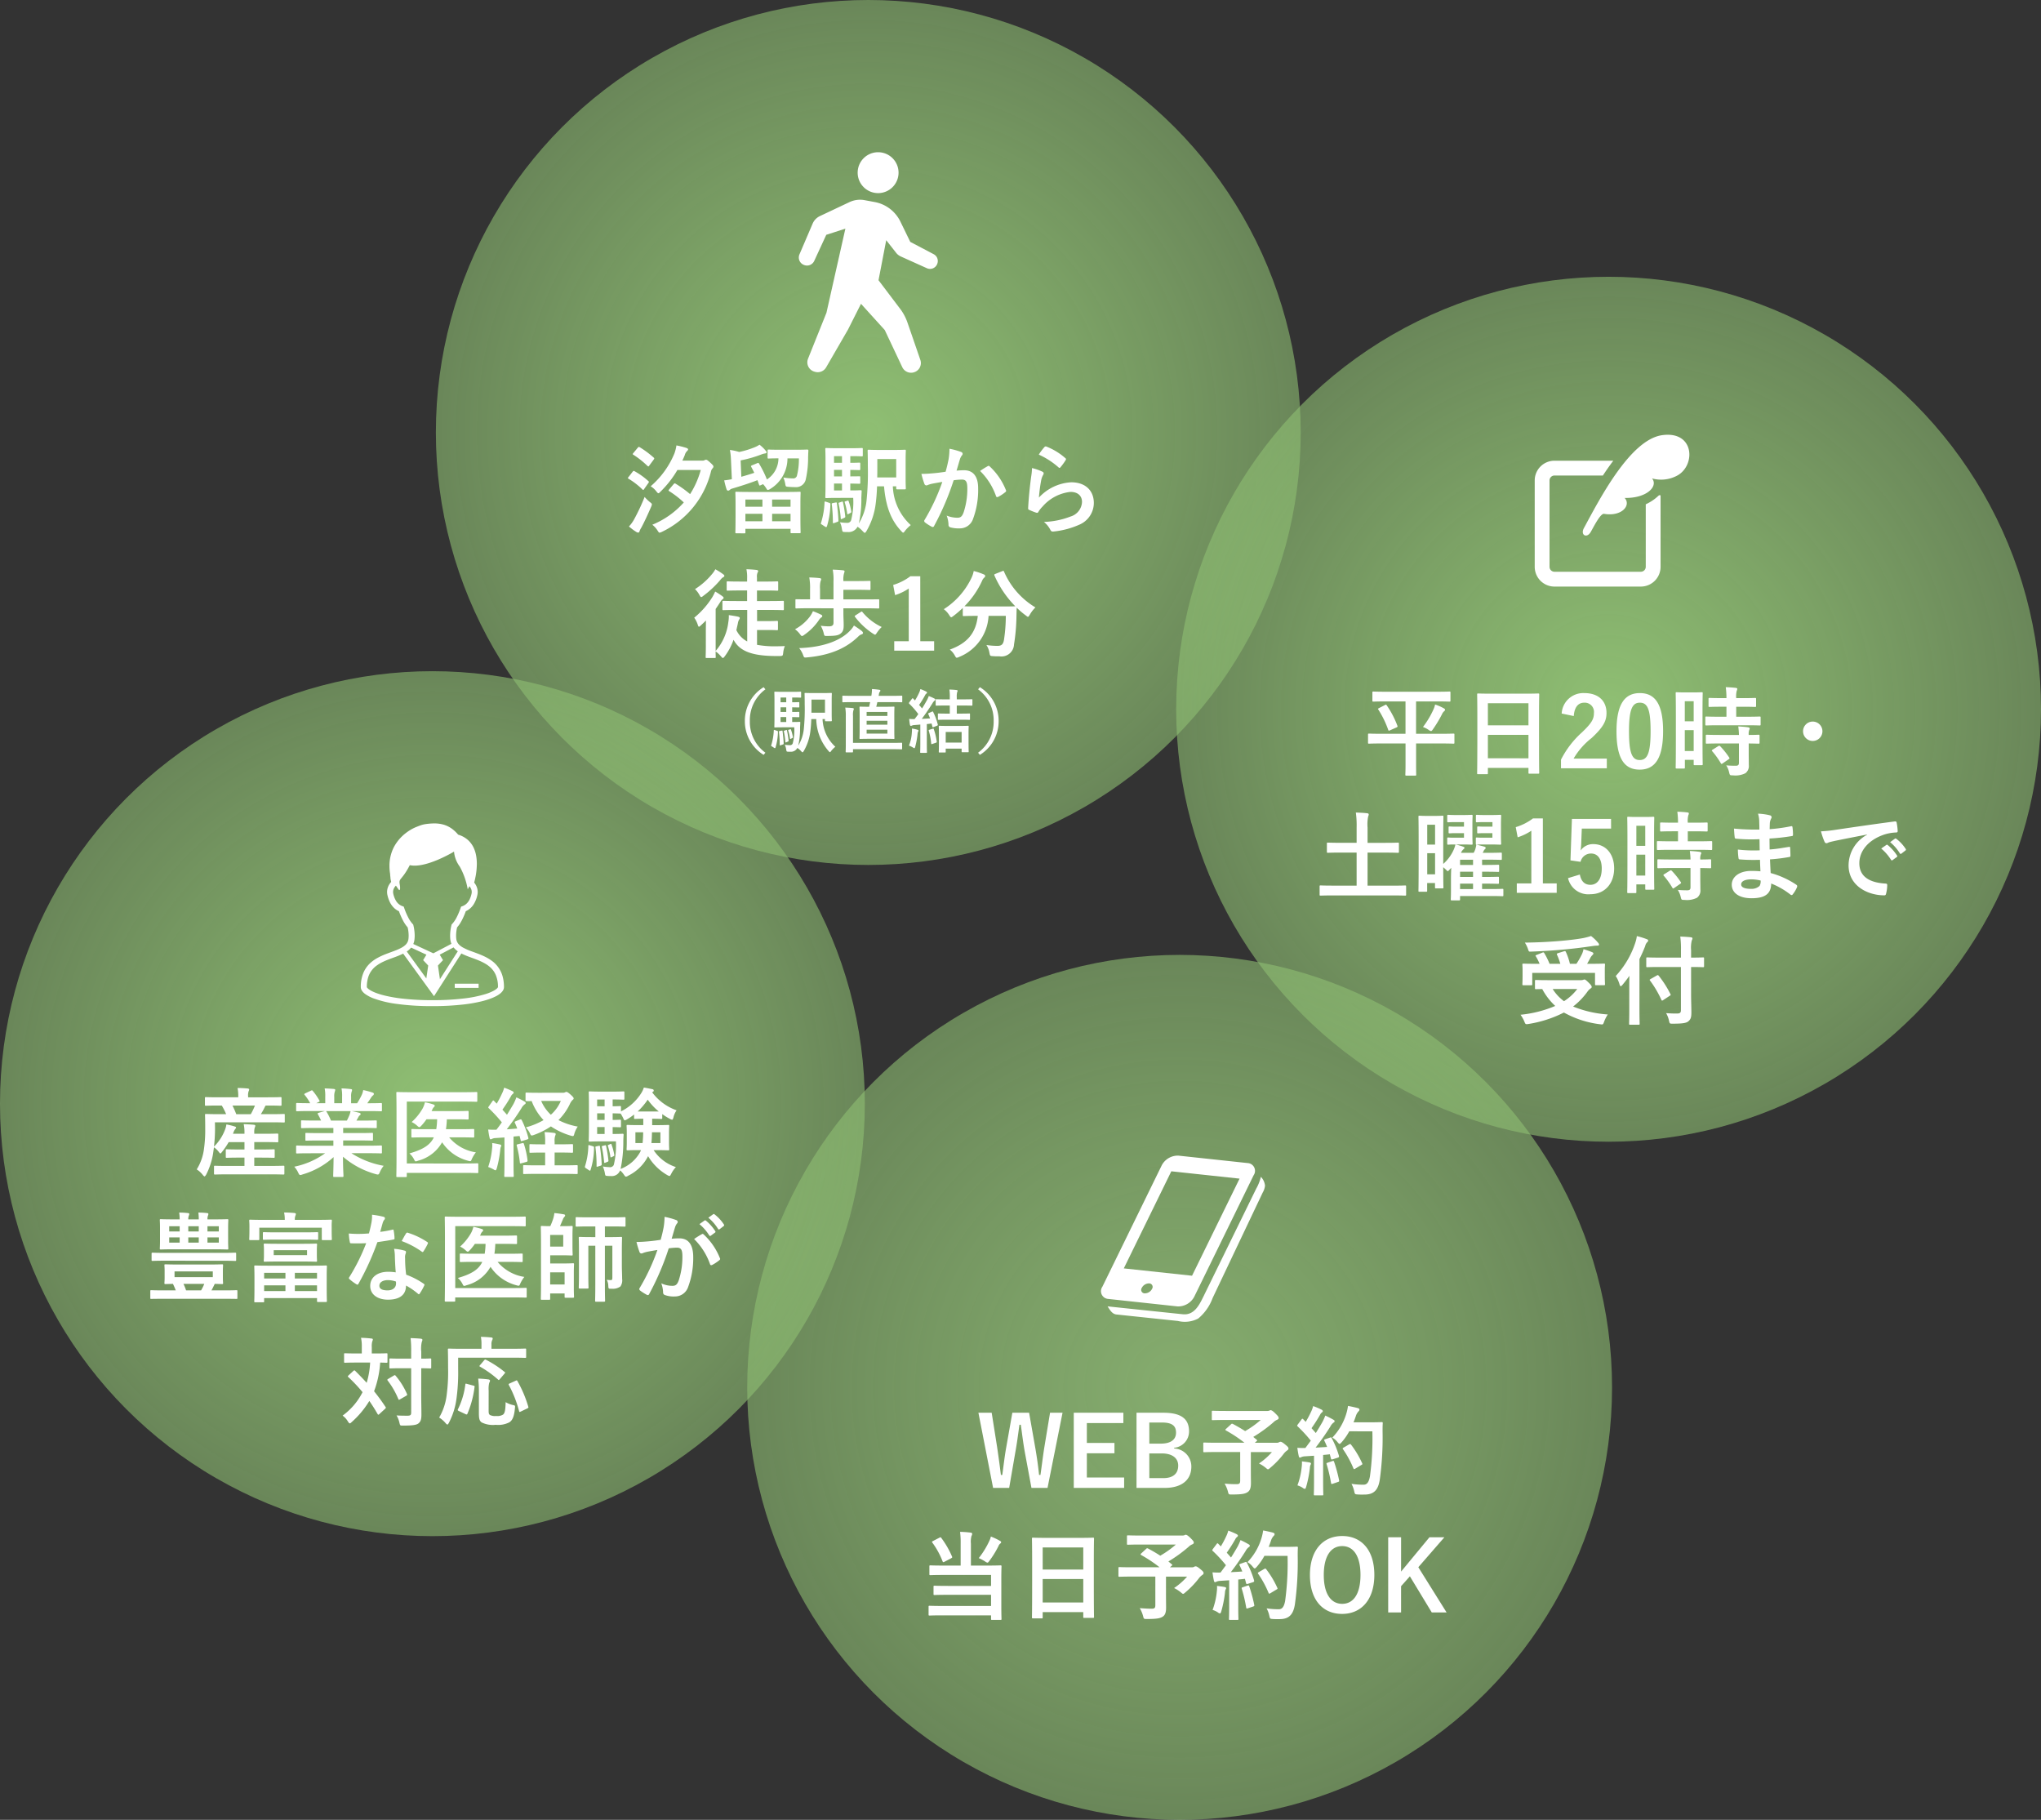 <svg xmlns="http://www.w3.org/2000/svg" xmlns:xlink="http://www.w3.org/1999/xlink" width="295" height="263" viewBox="0 0 295 263">
  <rect x="0" y="0" width="295" height="263" fill="#333333" stroke="none"/>
  <defs>
    <radialGradient id="radial-gradient" cx="0.5" cy="0.5" r="0.5" gradientUnits="objectBoundingBox">
      <stop offset="0" stop-color="#8fbf73"/>
      <stop offset="1" stop-color="#8fbf73" stop-opacity="0.6"/>
    </radialGradient>
    <radialGradient id="radial-gradient-3" cx="0.5" cy="0.5" r="0.5" gradientUnits="objectBoundingBox">
      <stop offset="0" stop-color="#85ac6e"/>
      <stop offset="1" stop-color="#8fbf73" stop-opacity="0.6"/>
    </radialGradient>
  </defs>
  <g id="グループ_145" data-name="グループ 145" transform="translate(-40 -306)">
    <g id="グループ_87" data-name="グループ 87" transform="translate(111.111 318.397)">
      <circle id="楕円形_14" data-name="楕円形 14" cx="62.5" cy="62.5" r="62.5" transform="translate(-8.111 -12.397)" fill="url(#radial-gradient)"/>
    </g>
    <path id="パス_6097" data-name="パス 6097" d="M12.284,3.922a12.688,12.688,0,0,1-1.54,3.486A16.179,16.179,0,0,0,8.644,5.9c-.112-.07-.154-.07-.28.07l-.63.742c-.126.154-.14.182-.014.266A13.519,13.519,0,0,1,9.834,8.612a12.3,12.3,0,0,1-4.55,3.22,3.323,3.323,0,0,1,.756.84c.14.224.2.308.294.308a1.188,1.188,0,0,0,.35-.126,13.088,13.088,0,0,0,7.07-8.68,1,1,0,0,1,.224-.476.389.389,0,0,0,.14-.28c0-.1-.07-.21-.5-.6-.378-.336-.462-.378-.574-.378a.417.417,0,0,0-.21.07.6.6,0,0,1-.28.056H9.624c.126-.252.238-.518.35-.784a1.232,1.232,0,0,1,.336-.6c.084-.084.14-.14.14-.238s-.084-.154-.28-.224a12.026,12.026,0,0,0-1.4-.35A6.1,6.1,0,0,1,8.49,1.5,12.584,12.584,0,0,1,5.046,6.274,3.174,3.174,0,0,1,5.858,7c.14.182.224.28.308.28s.154-.084.308-.238A14.744,14.744,0,0,0,8.91,3.922ZM1.91,12.084a8.1,8.1,0,0,0,1.05.784.624.624,0,0,0,.266.1.194.194,0,0,0,.2-.168,2.382,2.382,0,0,1,.252-.518c.49-.91.966-1.96,1.442-3.052a1.164,1.164,0,0,0,.1-.336c0-.112-.084-.182-.308-.35a6.109,6.109,0,0,1-.742-.728A28.873,28.873,0,0,1,2.68,11.006,5.154,5.154,0,0,1,1.91,12.084ZM2.554,1.458c-.07.084-.1.126-.1.168s.028.056.1.1a12.642,12.642,0,0,1,2.03,1.61c.056.042.084.07.126.07s.07-.028.126-.112l.644-.868c.056-.084.084-.126.084-.168A.169.169,0,0,0,5.48,2.13,13.419,13.419,0,0,0,3.464.632C3.338.562,3.3.562,3.184.7Zm-.7,3.472a.36.36,0,0,0-.1.168c0,.028.042.056.112.1A10.8,10.8,0,0,1,3.842,6.722q.084.084.126.084c.042,0,.07-.028.112-.1l.63-.9c.056-.084.084-.126.084-.168s-.028-.056-.084-.112A10.441,10.441,0,0,0,2.722,4.1c-.126-.07-.168-.07-.28.07Zm16.73,8.148c.14,0,.154-.014.154-.154v-.5h6.524V12.9c0,.14.014.154.154.154h1.162c.126,0,.14-.014.14-.154,0-.084-.028-.476-.028-2.59V8.822c0-1.106.028-1.512.028-1.6,0-.14-.014-.154-.14-.154-.1,0-.588.028-1.96.028H19.4c-1.386,0-1.876-.028-1.96-.028-.14,0-.154.014-.154.154,0,.1.028.49.028,1.792v1.3c0,2.128-.028,2.52-.028,2.6,0,.14.014.154.154.154Zm4.018-1.75V10.25h2.66v1.078Zm2.66-3.136V9.228H22.6V8.192Zm-6.524,3.136V10.25H21.2v1.078Zm0-3.136H21.2V9.228H18.738ZM19.69,3.25c-.168.084-.168.112-.1.238.154.28.294.56.434.84-.6.21-1.232.392-1.876.574l-.1-2.366a17.91,17.91,0,0,0,3.024-.868,2.418,2.418,0,0,1,.518-.14c.112-.014.21-.056.21-.168a.36.36,0,0,0-.14-.238,5.059,5.059,0,0,0-.882-.854,3.567,3.567,0,0,1-.658.35,12.56,12.56,0,0,1-2.282.7A7.992,7.992,0,0,0,16.5,1.024a9.691,9.691,0,0,1,.154,1.47l.126,2.758a10.331,10.331,0,0,1-1.106.168,11.574,11.574,0,0,0,.35,1.316c.056.126.126.168.21.168a.328.328,0,0,0,.238-.1.936.936,0,0,1,.406-.21c1.218-.364,2.422-.742,3.6-1.2.084.21.154.434.238.658.042.14.084.14.266.056l.308-.14a3.821,3.821,0,0,1,.462.6c.084.154.14.238.238.238a.839.839,0,0,0,.35-.154,5.145,5.145,0,0,0,2.478-4.41h1.652A9.435,9.435,0,0,1,26.172,4.8a.543.543,0,0,1-.588.336,8.579,8.579,0,0,1-1.358-.126,4.176,4.176,0,0,1,.266.882c.07.434.07.434.5.462a9.227,9.227,0,0,0,.938.042A1.425,1.425,0,0,0,27.46,5.294,14.1,14.1,0,0,0,27.8,2.088c.014-.266.014-.588.042-.938,0-.14-.028-.182-.182-.182-.084,0-.462.028-1.624.028h-2.31C22.56,1,22.182.968,22.1.968c-.14,0-.154.014-.154.168V2.1c0,.154.014.168.154.168.07,0,.434-.028,1.414-.028a3.648,3.648,0,0,1-1.666,3.052A15.193,15.193,0,0,0,20.712,3c-.084-.126-.112-.126-.28-.056Zm14.63,4.7a10.506,10.506,0,0,1-.308,3.248.565.565,0,0,1-.574.364,7.831,7.831,0,0,1-1.036-.084,3.1,3.1,0,0,1,.28.938c.084.434.084.434.308.462.182.014.42.014.6.014a1.461,1.461,0,0,0,1.358-.77,3.9,3.9,0,0,1,.756.658c.14.14.224.224.294.224s.126-.084.238-.252a10.345,10.345,0,0,0,1.33-3.92c.1-.784.168-1.568.2-2.548h1.008c.238,2.66.882,4.774,2.492,6.468.14.154.21.224.28.224s.14-.084.266-.266a5.1,5.1,0,0,1,.826-.826,7.976,7.976,0,0,1-2.59-5.6h.49v.266c0,.14.014.168.154.168h1.064c.154,0,.168-.014.168-.154,0-.1-.028-.462-.028-1.386V2.55c0-.91.028-1.316.028-1.4,0-.14-.014-.154-.168-.154-.084,0-.462.028-1.568.028H38.142c-1.12,0-1.484-.028-1.568-.028-.154,0-.168.014-.168.154,0,.084.028.742.028,2.184a39.521,39.521,0,0,1-.182,4.97,7.957,7.957,0,0,1-1.12,3.346,15.809,15.809,0,0,0,.364-3.7l.042-.924c.014-.154-.028-.182-.154-.182-.084,0-.35.028-1.232.028H33.9V5.882c.882.014,1.2.028,1.288.028.14,0,.154-.014.154-.154V4.972c0-.14-.014-.14-.154-.14-.084,0-.42.014-1.288.014V3.908c.882.014,1.2.028,1.288.028.14,0,.154-.014.154-.154v-.77c0-.14-.014-.154-.154-.154-.084,0-.406.028-1.288.028V1.92h.266c.91,0,1.3.028,1.386.028.14,0,.154-.014.154-.154V.9c0-.14-.014-.154-.154-.154-.084,0-.476.028-1.386.028H31.912c-.952,0-1.316-.028-1.47-.028s-.154.014-.154.154c0,.1.028.616.028,1.722V6.106c0,1.106-.028,1.624-.028,1.708,0,.154.014.168.154.168s.518-.028,1.47-.028ZM40.536,2.34V5H37.792c.014-.434.014-.9.014-1.428V2.34ZM31.548,6.876V5.882H32.7v.994Zm0-3.99V1.92H32.7v.966Zm0,1.96V3.908H32.7v.938ZM30.4,8.514c-.182-.056-.21-.07-.224.1a11.442,11.442,0,0,1-.5,2.926c-.056.14-.056.182.112.266l.49.322c.112.07.2.07.252-.084a11.6,11.6,0,0,0,.49-3.15c0-.154,0-.168-.2-.238Zm.994.182c-.168.042-.2.056-.168.21a20.725,20.725,0,0,1,.154,2.576c0,.154.028.154.2.1l.434-.154c.154-.056.168-.07.168-.21-.028-.868-.126-1.694-.224-2.478-.014-.14-.042-.14-.21-.112Zm.966-.084c-.154.056-.168.056-.14.2a14.392,14.392,0,0,1,.294,2.086c.014.154.042.154.2.084L33,10.852c.168-.07.182-.112.168-.238a18.182,18.182,0,0,0-.322-2c-.028-.14-.056-.154-.2-.1Zm.854-.168c-.14.042-.154.056-.112.182a9.273,9.273,0,0,1,.35,1.582c.014.112.042.14.182.07l.294-.154c.126-.07.126-.1.112-.21a8.274,8.274,0,0,0-.378-1.47c-.042-.112-.056-.126-.182-.084Zm14.462-4.27c-.546.084-1.064.154-1.652.21-.616.056-1.232.1-1.848.1a12.792,12.792,0,0,0,.434,1.442.307.307,0,0,0,.448.182,4.114,4.114,0,0,1,.77-.224c.378-.07.826-.154,1.372-.238a29.521,29.521,0,0,1-2.562,5.488.261.261,0,0,0-.056.154.288.288,0,0,0,.112.21,6.367,6.367,0,0,0,.966.616.23.23,0,0,0,.364-.126,38.664,38.664,0,0,0,2.814-6.58,9.274,9.274,0,0,1,1.176-.1c.616,0,.8.308.8,1.3a10.786,10.786,0,0,1-.546,3.472c-.224.574-.434.742-.9.742a4.2,4.2,0,0,1-1.54-.308,4,4,0,0,1,.266,1.3.363.363,0,0,0,.252.392,4.571,4.571,0,0,0,1.386.154,2,2,0,0,0,1.89-1.316,12.023,12.023,0,0,0,.756-4.494c0-1.694-.714-2.59-2.03-2.59a10.557,10.557,0,0,0-1.092.056c.182-.588.322-1.106.5-1.68a1.771,1.771,0,0,1,.28-.532.292.292,0,0,0,.1-.21.3.3,0,0,0-.224-.28,10.247,10.247,0,0,0-1.68-.462A9.529,9.529,0,0,1,48.1,2.41C48,2.886,47.9,3.376,47.676,4.174Zm4.984-.112a9.477,9.477,0,0,1,2.3,3.626c.042.168.182.182.322.112a5.713,5.713,0,0,0,1.05-.7.2.2,0,0,0,.056-.28,9.369,9.369,0,0,0-2.324-3.4c-.1-.1-.168-.126-.266-.07A11.872,11.872,0,0,0,52.66,4.062ZM61.144,1.7a11.167,11.167,0,0,1,2.828,1.82c.07.07.112.1.168.1s.1-.042.154-.112a9.168,9.168,0,0,0,.714-.98.388.388,0,0,0,.07-.168c0-.056-.028-.1-.1-.154A9.183,9.183,0,0,0,62.236.534.234.234,0,0,0,61.97.6,7.668,7.668,0,0,0,61.144,1.7Zm-.98,1.946a8.723,8.723,0,0,1-.126,1.26c-.168,1.246-.35,2.9-.434,4.522,0,.2.056.224.2.28a9.625,9.625,0,0,0,.952.378c.182.042.238.042.322-.1a3.831,3.831,0,0,1,.6-.77,6.232,6.232,0,0,1,4.032-2.128c1.2,0,1.68.686,1.68,1.442a2.294,2.294,0,0,1-1.652,2.114,11.617,11.617,0,0,1-3.85.784,3.582,3.582,0,0,1,.952,1.19c.126.21.252.224.56.182a12.139,12.139,0,0,0,3.584-.966A3.431,3.431,0,0,0,69.1,8.7c0-1.806-1.218-3-3.262-3a6.825,6.825,0,0,0-4.676,2.212,23.365,23.365,0,0,1,.336-2.548,2.625,2.625,0,0,1,.28-.742.417.417,0,0,0,.07-.21c0-.112-.07-.2-.224-.266A7.876,7.876,0,0,0,60.164,3.642ZM19,24.148V28.7a3.623,3.623,0,0,1-1.568-1.638l.21-.938a1.616,1.616,0,0,1,.182-.574.365.365,0,0,0,.1-.238c0-.112-.1-.154-.322-.21-.35-.07-.868-.154-1.26-.21a5.022,5.022,0,0,1-.07,1.008,7.756,7.756,0,0,1-1.834,4.172V24.008c.252-.364.5-.742.742-1.12a1.136,1.136,0,0,1,.308-.322.212.212,0,0,0,.1-.154c0-.112-.056-.154-.182-.252a10.2,10.2,0,0,0-1.036-.672A7.329,7.329,0,0,1,14,22.23a12.02,12.02,0,0,1-2.66,3.038,3.559,3.559,0,0,1,.518,1.036c.056.182.1.266.168.266s.154-.084.294-.21c.238-.224.49-.448.714-.686,0,.5-.014,1.064-.014,1.484v2.058c0,1.12-.028,1.638-.028,1.736,0,.126.014.14.14.14h1.176c.126,0,.14-.014.14-.14,0-.056-.014-.308-.014-.812a4.056,4.056,0,0,1,.77.714c.14.154.21.238.28.238s.14-.084.266-.238a9.01,9.01,0,0,0,1.274-2.394c.784,1.47,2.324,2.254,5.53,2.338.378.014.756.014,1.148.014.434-.028.448-.028.5-.476a3.483,3.483,0,0,1,.238-.966c-.392.014-.714.028-1.12.028a14.183,14.183,0,0,1-2.9-.21V27.046h1.568c.924,0,1.2.028,1.288.028.154,0,.168-.014.168-.168V25.884c0-.14-.014-.154-.168-.154-.084,0-.364.028-1.288.028H20.425v-1.61h1.82c1.358,0,1.834.028,1.9.028.14,0,.154-.014.154-.154V22.986c0-.14-.014-.154-.154-.154-.07,0-.546.028-1.9.028H20.411V21.334h1.078c1.3,0,1.75.028,1.834.028.14,0,.154-.014.154-.14v-1.05c0-.14-.014-.154-.154-.154-.084,0-.532.028-1.834.028H20.411v-.574a1.463,1.463,0,0,1,.084-.714.411.411,0,0,0,.084-.238c0-.084-.1-.14-.238-.154-.462-.056-.924-.084-1.456-.1a5.662,5.662,0,0,1,.1,1.358v.42h-.966c-1.3,0-1.75-.028-1.834-.028-.14,0-.154.014-.154.154v1.05c0,.126.014.14.154.14.084,0,.532-.028,1.834-.028h.966V22.86H17.471c-1.358,0-1.82-.028-1.9-.028-.14,0-.154.014-.154.154v1.036c0,.14.014.154.154.154.084,0,.546-.028,1.9-.028Zm-4.606-5.88a3.715,3.715,0,0,1-.434.644,10.39,10.39,0,0,1-2.506,2.226,3.361,3.361,0,0,1,.63.826c.126.224.182.322.266.322s.154-.056.294-.168a14.878,14.878,0,0,0,2.45-2.282,1.658,1.658,0,0,1,.392-.392c.14-.07.21-.126.21-.224s-.07-.154-.2-.252A9.353,9.353,0,0,0,14.391,18.268Zm17.08,5.642V26c0,.35-.182.518-.658.518a10.443,10.443,0,0,1-1.19-.084,4.469,4.469,0,0,1,.42,1.022c.1.462.1.462.532.448,1.274,0,1.61-.1,1.932-.35.364-.294.434-.616.434-1.232,0-.518-.042-1.106-.042-1.764V23.91h3.234c1.274,0,1.708.028,1.792.028.14,0,.154-.014.154-.154V22.748c0-.14-.014-.14-.154-.14-.084,0-.518.014-1.792.014H32.9V21.236h1.82c1.372,0,1.862.028,1.946.028.14,0,.154-.014.154-.14V20.1c0-.14-.014-.154-.154-.154-.084,0-.574.028-1.946.028H32.9V19.92a3.238,3.238,0,0,1,.1-1.078,1.027,1.027,0,0,0,.07-.28c0-.084-.084-.126-.2-.14-.462-.056-1.008-.084-1.512-.1a7.5,7.5,0,0,1,.112,1.694v2.6H29.525v-1.54a3.566,3.566,0,0,1,.084-1.106.654.654,0,0,0,.084-.266c0-.084-.084-.14-.21-.154-.462-.056-.994-.084-1.512-.1a8.508,8.508,0,0,1,.112,1.708v1.456h-.168c-1.274,0-1.694-.014-1.792-.014-.14,0-.154,0-.154.14v1.036c0,.14.014.154.154.154.1,0,.518-.028,1.792-.028ZM34.425,26.4a3.122,3.122,0,0,1-.5.672c-1.232,1.358-3.64,2.464-7.42,2.59a3.432,3.432,0,0,1,.56.966c.154.42.154.42.574.378,3.71-.336,5.866-1.526,7.42-3.024a1.151,1.151,0,0,1,.476-.308c.112-.028.2-.1.2-.2s-.07-.182-.168-.28A13.248,13.248,0,0,0,34.425,26.4ZM28.5,24.33a3.885,3.885,0,0,1-.462.8,6.565,6.565,0,0,1-2.128,1.806,3.454,3.454,0,0,1,.686.672c.154.21.224.308.322.308a.691.691,0,0,0,.322-.168A8.111,8.111,0,0,0,29.371,25.6a1.323,1.323,0,0,1,.308-.35c.1-.056.168-.112.168-.21,0-.07-.014-.126-.154-.2A10.943,10.943,0,0,0,28.5,24.33Zm6.188.574c-.168.112-.182.14-.1.252a10.444,10.444,0,0,0,2.562,2.394c.168.1.252.168.322.168.1,0,.154-.1.294-.308a5.2,5.2,0,0,1,.672-.8,7.954,7.954,0,0,1-2.772-2.142c-.084-.126-.112-.112-.252-.028Zm9.324-5.628H42.587a7.891,7.891,0,0,1-2.492,1.26l.28,1.47a7.851,7.851,0,0,0,1.974-.952V28.67h-2.1v1.358h5.768V28.67h-2Zm10.85-.336c-.154.07-.182.084-.126.238a14.745,14.745,0,0,0,3.01,4.438c-.14.014-.6.028-1.82.028H52.163c-1.078,0-1.568-.014-1.764-.028a12.634,12.634,0,0,0,2.562-3.71,1.122,1.122,0,0,1,.322-.448.288.288,0,0,0,.112-.21c0-.1-.042-.168-.2-.238a9.823,9.823,0,0,0-1.456-.49,3.96,3.96,0,0,1-.28.9,10.931,10.931,0,0,1-4.046,4.62,3.139,3.139,0,0,1,.784.854c.14.21.2.308.294.308.07,0,.154-.07.308-.182a15.256,15.256,0,0,0,1.358-1.162v1.022c0,.14.014.154.154.154.084,0,.532-.028,1.848-.028h.168c-.266,2.464-1.5,3.948-4.046,4.872a2.645,2.645,0,0,1,.714.84c.14.238.182.336.294.336a.92.92,0,0,0,.336-.112A6.771,6.771,0,0,0,53.885,25h2.492a23.106,23.106,0,0,1-.266,3.472c-.112.644-.35.868-.938.868a10.433,10.433,0,0,1-1.6-.126,2.878,2.878,0,0,1,.434,1.12c.1.462.084.462.518.49.336.028.6.028.952.028a1.813,1.813,0,0,0,2.086-1.722,27.945,27.945,0,0,0,.35-3.92c.014-.49.014-.98.042-1.386a11.584,11.584,0,0,0,1.33,1.134c.14.112.224.182.294.182s.14-.1.266-.308a4.793,4.793,0,0,1,.812-1.05,11.21,11.21,0,0,1-4.536-5.166c-.056-.14-.084-.154-.266-.07Z" transform="translate(129 370)" fill="#fff"/>
    <path id="パス_6096" data-name="パス 6096" d="M17.37.31A5.679,5.679,0,0,0,14.66,5.2a5.679,5.679,0,0,0,2.71,4.89l.26-.31A5.52,5.52,0,0,1,15.38,5.2,5.52,5.52,0,0,1,17.63.62Zm4.43,5.8a7.5,7.5,0,0,1-.22,2.32.4.4,0,0,1-.41.26,5.593,5.593,0,0,1-.74-.06,2.213,2.213,0,0,1,.2.67c.06.31.06.31.22.33.13.01.3.01.43.01a1.044,1.044,0,0,0,.97-.55,2.784,2.784,0,0,1,.54.47c.1.1.16.16.21.16s.09-.06.17-.18a7.389,7.389,0,0,0,.95-2.8c.07-.56.12-1.12.14-1.82h.72a7.234,7.234,0,0,0,1.78,4.62c.1.11.15.16.2.16s.1-.06.19-.19a3.641,3.641,0,0,1,.59-.59,5.7,5.7,0,0,1-1.85-4h.35v.19c0,.1.01.12.11.12h.76c.11,0,.12-.01.12-.11,0-.07-.02-.33-.02-.99V2.25c0-.65.02-.94.02-1,0-.1-.01-.11-.12-.11-.06,0-.33.02-1.12.02H24.53c-.8,0-1.06-.02-1.12-.02-.11,0-.12.01-.12.11,0,.06.02.53.02,1.56a28.229,28.229,0,0,1-.13,3.55,5.684,5.684,0,0,1-.8,2.39,11.292,11.292,0,0,0,.26-2.64l.03-.66c.01-.11-.02-.13-.11-.13-.06,0-.25.02-.88.02H21.5V4.63c.63.01.86.02.92.02.1,0,.11-.01.11-.11V3.98c0-.1-.01-.1-.11-.1-.06,0-.3.01-.92.01V3.22c.63.01.86.02.92.02.1,0,.11-.01.11-.11V2.58c0-.1-.01-.11-.11-.11-.06,0-.29.02-.92.02V1.8h.19c.65,0,.93.02.99.02.1,0,.11-.01.11-.11V1.07c0-.1-.01-.11-.11-.11-.06,0-.34.02-.99.02H20.08c-.68,0-.94-.02-1.05-.02s-.11.01-.11.11c0,.07.02.44.02,1.23V4.79c0,.79-.02,1.16-.02,1.22,0,.11.01.12.11.12s.37-.02,1.05-.02ZM26.24,2.1V4H24.28c.01-.31.01-.64.01-1.02V2.1ZM19.82,5.34V4.63h.82v.71Zm0-2.85V1.8h.82v.69Zm0,1.4V3.22h.82v.67ZM19,6.51c-.13-.04-.15-.05-.16.07a8.172,8.172,0,0,1-.36,2.09c-.04.1-.04.13.08.19l.35.23c.08.05.14.05.18-.06a8.288,8.288,0,0,0,.35-2.25c0-.11,0-.12-.14-.17Zm.71.13c-.12.03-.14.04-.12.15a14.8,14.8,0,0,1,.11,1.84c0,.11.02.11.14.07l.31-.11c.11-.04.12-.05.12-.15-.02-.62-.09-1.21-.16-1.77-.01-.1-.03-.1-.15-.08Zm.69-.06c-.11.04-.12.04-.1.14a10.28,10.28,0,0,1,.21,1.49c.01.11.03.11.14.06l.21-.09c.12-.05.13-.08.12-.17a12.987,12.987,0,0,0-.23-1.43c-.02-.1-.04-.11-.14-.07Zm.61-.12c-.1.03-.11.04-.08.13a6.624,6.624,0,0,1,.25,1.13c.01.08.03.1.13.05l.21-.11c.09-.05.09-.07.08-.15a5.91,5.91,0,0,0-.27-1.05c-.03-.08-.04-.09-.13-.06ZM32.77,2.47l-.15.67c-.9,0-1.21-.02-1.27-.02-.11,0-.12.01-.12.11,0,.06.02.38.02,1.08V6.6c0,.71-.02,1.02-.02,1.07,0,.11.01.12.12.12.06,0,.37-.02,1.28-.02h2.25c.9,0,1.22.02,1.29.02.1,0,.11-.01.11-.12,0-.05-.02-.36-.02-1.07V4.31c0-.7.02-1.02.02-1.08,0-.1-.01-.11-.11-.11-.07,0-.39.02-1.29.02H33.65c.06-.22.11-.44.16-.67h2.21c.91,0,1.22.02,1.28.02.1,0,.11-.01.11-.11V1.65c0-.1-.01-.11-.11-.11-.06,0-.37.02-1.28.02H33.99l.05-.23a.646.646,0,0,1,.13-.36.268.268,0,0,0,.08-.16c0-.06-.05-.11-.14-.12A10.619,10.619,0,0,0,33.03.58a6.092,6.092,0,0,1-.06.82l-.03.16h-2.8c-.91,0-1.22-.02-1.28-.02-.1,0-.11.01-.11.11v.73c0,.1.01.11.11.11.06,0,.37-.02,1.28-.02Zm2.49,4.55h-3V6.45h3Zm-3-1.29V5.16h3v.57Zm0-1.84h3v.57h-3ZM29.25,8.55c0,.7-.02,1.01-.02,1.07,0,.1.01.11.11.11h.83c.11,0,.12-.01.12-.11V9.27h5.6c.99,0,1.33.02,1.39.02.1,0,.11-.01.11-.11V8.45c0-.1-.01-.11-.11-.11-.06,0-.4.02-1.39.02h-5.6V4.47a2.582,2.582,0,0,1,.06-.82.612.612,0,0,0,.06-.21c0-.05-.06-.1-.16-.11-.35-.04-.7-.06-1.08-.07a6.938,6.938,0,0,1,.08,1.23ZM41.27,4.04c-.12.05-.13.08-.09.17.09.2.17.4.25.61-.4.03-.8.05-1.2.07.48-.63,1.01-1.4,1.54-2.24a1.306,1.306,0,0,1,.31-.39c.08-.05.11-.09.11-.16s-.03-.09-.12-.14a6.955,6.955,0,0,0-.83-.37,4.465,4.465,0,0,1-.28.63c-.22.39-.44.78-.69,1.16-.14-.17-.28-.34-.43-.5a13.969,13.969,0,0,0,.87-1.41.544.544,0,0,1,.19-.24.154.154,0,0,0,.09-.13c0-.06-.04-.11-.13-.16a7.134,7.134,0,0,0-.83-.36,2.764,2.764,0,0,1-.18.53,9.947,9.947,0,0,1-.6,1.12l-.26-.27c-.07-.08-.1-.07-.18.03l-.37.49c-.04.06-.07.09-.07.13a.135.135,0,0,0,.05.09,11.635,11.635,0,0,1,1.31,1.5q-.255.36-.54.72a5.186,5.186,0,0,1-.78-.03c.03.32.06.59.11.85.02.1.06.16.13.16a.282.282,0,0,0,.15-.04,1.033,1.033,0,0,1,.38-.08c.27-.02.55-.04.84-.07V8.38c0,.92-.02,1.25-.02,1.31,0,.1.01.11.11.11h.76c.1,0,.11-.01.11-.11,0-.05-.02-.39-.02-1.31V5.64c.23-.02.46-.05.69-.08l.11.44c.03.12.05.12.19.07l.48-.19c.11-.05.14-.07.11-.19a8.586,8.586,0,0,0-.66-1.79c-.05-.1-.07-.1-.16-.06Zm2.31,5.71c.1,0,.11-.01.11-.11V9.19h2.3v.42c0,.09.01.1.11.1h.8c.1,0,.11-.01.11-.1,0-.06-.02-.32-.02-1.7V7c0-.65.02-.93.02-.99,0-.11-.01-.12-.11-.12-.07,0-.35.02-1.19.02H43.99c-.84,0-1.12-.02-1.19-.02-.1,0-.11.01-.11.12,0,.06.02.34.02,1.13v.79c0,1.39-.02,1.65-.02,1.71,0,.1.01.11.11.11Zm.11-2.97h2.3V8.32h-2.3Zm2.18-1.77c.86,0,1.16.02,1.22.02.1,0,.11-.01.11-.11v-.7c0-.1-.01-.11-.11-.11-.06,0-.36.02-1.22.02h-.58V2.96h.85c.92,0,1.24.02,1.29.02.11,0,.12-.01.12-.11V2.16c0-.1-.01-.11-.12-.11-.05,0-.37.02-1.29.02h-.85V1.76a2.517,2.517,0,0,1,.06-.75.349.349,0,0,0,.06-.18c0-.07-.07-.1-.17-.11C44.9.68,44.59.66,44.22.65a6.3,6.3,0,0,1,.06,1.13v.29h-.63c-.93,0-1.24-.02-1.3-.02-.1,0-.11.01-.11.11v.71c0,.1.01.11.11.11.06,0,.37-.02,1.3-.02h.63V4.13H43.9c-.87,0-1.17-.02-1.23-.02-.1,0-.11.01-.11.11v.7c0,.1.01.11.11.11.06,0,.36-.02,1.23-.02ZM38.38,8.75a3.871,3.871,0,0,1,.55.26.621.621,0,0,0,.23.12c.06,0,.08-.08.13-.24a11.578,11.578,0,0,0,.33-1.8,1.3,1.3,0,0,1,.08-.37.21.21,0,0,0,.05-.15c0-.04-.05-.08-.17-.12a5.615,5.615,0,0,0-.77-.16,4.468,4.468,0,0,1-.02.64A5.862,5.862,0,0,1,38.38,8.75Zm2.96-2.29c-.12.04-.13.05-.1.15a8.627,8.627,0,0,1,.35,1.83c.01.11.03.12.18.07l.5-.17c.14-.05.14-.08.12-.18a8.856,8.856,0,0,0-.42-1.77c-.03-.1-.05-.11-.17-.07ZM48.37.62A5.52,5.52,0,0,1,50.62,5.2a5.52,5.52,0,0,1-2.25,4.58l.26.31A5.679,5.679,0,0,0,51.34,5.2,5.679,5.679,0,0,0,48.63.31Z" transform="translate(133 405)" fill="#fff"/>
    <g id="歩くアイコン" transform="translate(60.842 328)">
      <path id="パス_4070" data-name="パス 4070" d="M234.27,5.909a2.955,2.955,0,1,0-2.955-2.955A2.955,2.955,0,0,0,234.27,5.909Z" transform="translate(-128.193)" fill="#fff"/>
      <path id="パス_4071" data-name="パス 4071" d="M114.11,118.179l-3.384-1.779-1.426-2.93a5.182,5.182,0,0,0-3.714-2.828l-1.467-.273a3.578,3.578,0,0,0-2.18.283l-4.274,2.018a2.144,2.144,0,0,0-1.056,1.1l-1.9,4.438a1.145,1.145,0,0,0,.618,1.51l.043.017a1.144,1.144,0,0,0,1.472-.58l1.744-3.778,2.761-.892-2.736,12.16-2.665,6.644a1.4,1.4,0,0,0,.92,1.862l.115.032a1.4,1.4,0,0,0,1.582-.645l3.158-5.456,1.882-3.734,3.434,3.79,2.537,5.374a1.4,1.4,0,0,0,1.611.755l.029-.008a1.394,1.394,0,0,0,.969-1.8l-1.866-5.41a7.15,7.15,0,0,0-1.149-2.1l-3.031-4.008,1.112-5.783,1.435,1.823a1.791,1.791,0,0,0,.668.524l3.775,1.7a1.109,1.109,0,0,0,1.479-.584l.012-.029A1.108,1.108,0,0,0,114.11,118.179Z" transform="translate(0 -103.443)" fill="#fff"/>
    </g>
    <g id="グループ_89" data-name="グループ 89" transform="translate(205.81 344.524)">
      <circle id="楕円形_14-2" data-name="楕円形 14" cx="62.5" cy="62.5" r="62.5" transform="translate(4.191 1.476)" fill="url(#radial-gradient)"/>
    </g>
    <path id="パス_6093" data-name="パス 6093" d="M-29.848-3.556V-.532c0,.938-.028,1.372-.028,1.47,0,.14.014.154.154.154h1.274c.126,0,.14-.014.14-.154,0-.084-.014-.532-.014-1.47V-3.556H-24.7c1.246,0,1.666.028,1.764.028.14,0,.154-.014.154-.154V-4.83c0-.14-.014-.154-.154-.154-.1,0-.518.028-1.764.028h-3.626V-9.632h2.94c1.33,0,1.792.028,1.876.028.14,0,.154-.014.154-.168v-1.12c0-.154-.014-.168-.154-.168-.084,0-.546.028-1.876.028h-7.224c-1.33,0-1.792-.028-1.876-.028-.14,0-.154.014-.154.168v1.12c0,.154.014.168.154.168.084,0,.546-.028,1.876-.028h2.758v4.676h-3.514c-1.232,0-1.666-.028-1.75-.028-.14,0-.154.014-.154.154v1.148c0,.14.014.154.154.154.084,0,.518-.028,1.75-.028Zm2.52-2.38a3.538,3.538,0,0,1,.826.42.784.784,0,0,0,.336.168c.1,0,.154-.084.294-.28A17.724,17.724,0,0,0-24.584-7.77a1.192,1.192,0,0,1,.322-.448c.1-.084.126-.14.126-.21s-.042-.126-.168-.2a7.013,7.013,0,0,0-1.274-.56,3.227,3.227,0,0,1-.266.784A12.806,12.806,0,0,1-27.328-5.936ZM-33.656-8.68c-.182.1-.21.112-.126.224A14.1,14.1,0,0,1-32.354-5.53c.056.154.084.154.266.07l.952-.42c.154-.084.154-.112.112-.238A13.475,13.475,0,0,0-32.55-9.044c-.084-.126-.112-.154-.266-.07ZM-18.1.882c.14,0,.154-.014.154-.154V-.028h5.866V.658c0,.14.014.154.154.154h1.246c.14,0,.154-.014.154-.154,0-.084-.028-.91-.028-4.928V-7.378c0-2.3.028-3.15.028-3.234,0-.154-.014-.168-.154-.168-.084,0-.574.028-1.932.028h-4.8c-1.358,0-1.834-.028-1.932-.028-.14,0-.154.014-.154.168,0,.084.028.938.028,3.654v2.7C-19.474-.2-19.5.63-19.5.728c0,.14.014.154.154.154Zm.154-2.3V-4.8h5.866v3.388Zm0-7.952h5.866v3.192h-5.866ZM-5.53-7.518c.084-1.274.63-1.932,1.512-1.932a1.333,1.333,0,0,1,1.4,1.484c0,.882-.308,1.442-1.708,2.786A13.52,13.52,0,0,0-7.378-1.218V.028H-.756v-1.4h-4.8a10.446,10.446,0,0,1,2.6-2.968C-1.316-5.866-.8-6.762-.8-7.952c0-1.848-1.274-2.884-3.192-2.884A3.129,3.129,0,0,0-7.28-7.882Zm9.548-3.318C1.862-10.836.644-9.282.644-5.32S1.792.224,3.99.224s3.388-1.61,3.388-5.572S6.174-10.836,4.018-10.836Zm0,1.386c1.12,0,1.554.966,1.554,4.116S5.124-1.162,3.99-1.162c-1.106,0-1.54-1.022-1.54-4.172S2.926-9.45,4.018-9.45Zm9.058,1.47c0-2.058.028-2.744.028-2.828,0-.14-.014-.154-.154-.154-.1,0-.364.028-1.2.028h-1.2c-.84,0-1.106-.028-1.2-.028-.14,0-.154.014-.154.154,0,.084.028.826.028,3.36V-4.4c0,3.514-.028,4.228-.028,4.312,0,.14.014.154.154.154h1.036c.126,0,.14-.014.14-.154V-1.19H11.8v.616c0,.14.014.154.14.154H12.95c.14,0,.154-.014.154-.154,0-.084-.028-.714-.028-4.2ZM10.514-2.464V-5.488H11.8v3.024ZM11.8-9.66v2.9H10.514v-2.9Zm7.63,3.472c1.33,0,1.792.028,1.876.028.154,0,.168-.014.168-.168v-.966c0-.14-.014-.154-.168-.154-.084,0-.546.028-1.876.028H17.948V-8.862h.938c1.274,0,1.694.028,1.778.028.14,0,.154-.014.154-.154v-.98c0-.154-.014-.168-.154-.168-.084,0-.5.028-1.778.028h-.938a3.252,3.252,0,0,1,.07-1.05.779.779,0,0,0,.084-.294c0-.07-.084-.126-.224-.14-.518-.056-.9-.084-1.442-.1a11.729,11.729,0,0,1,.1,1.582h-.658c-1.246,0-1.68-.028-1.764-.028-.154,0-.168.014-.168.168v.98c0,.14.014.154.168.154.084,0,.518-.028,1.764-.028h.658V-7.42H15.526c-1.33,0-1.792-.028-1.876-.028-.154,0-.168.014-.168.154v.966c0,.154.014.168.168.168.084,0,.546-.028,1.876-.028ZM18.34-3.556V-.77c0,.322-.126.434-.462.434-.462,0-.882-.014-1.372-.056A3.12,3.12,0,0,1,16.926.63c.1.42.112.42.532.42a3.23,3.23,0,0,0,1.82-.308,1.3,1.3,0,0,0,.49-1.19c0-.476-.014-1.078-.014-1.722V-3.556c.952.014,1.33.028,1.4.028.154,0,.168-.014.168-.154v-.98c0-.14-.014-.154-.168-.154-.07,0-.448.028-1.4.028a1.775,1.775,0,0,1,.07-.714.472.472,0,0,0,.07-.238c0-.07-.084-.126-.238-.154-.378-.056-.882-.1-1.414-.126a10.4,10.4,0,0,1,.1,1.232H15.582c-1.33,0-1.778-.028-1.862-.028-.154,0-.168.014-.168.154v.98c0,.14.014.154.168.154.084,0,.532-.028,1.862-.028Zm-3.78.882c-.168.1-.168.14-.07.252A11.722,11.722,0,0,1,15.722-.7c.042.07.07.1.112.1S15.918-.63,16-.686l.854-.588c.14-.1.154-.14.07-.266a11.2,11.2,0,0,0-1.288-1.61c-.112-.1-.154-.1-.294-.014ZM29.008-6.72a1.4,1.4,0,0,0-1.4,1.4,1.4,1.4,0,0,0,1.4,1.4,1.4,1.4,0,0,0,1.4-1.4A1.4,1.4,0,0,0,29.008-6.72ZM-31.654,18.406c1.246,0,1.666.028,1.75.028.126,0,.14-.014.14-.154V17.118c0-.14-.014-.154-.14-.154-.084,0-.5.028-1.75.028h-3.682V12.218h2.464c1.358,0,1.82.028,1.9.028.154,0,.168-.014.168-.154V10.93c0-.14-.014-.154-.168-.154-.084,0-.546.028-1.9.028h-2.464v-2.2a5.73,5.73,0,0,1,.084-1.6.777.777,0,0,0,.084-.308c0-.1-.1-.154-.224-.168-.49-.056-1.12-.084-1.638-.1a13.988,13.988,0,0,1,.112,2.2V10.8h-2.226c-1.372,0-1.834-.028-1.918-.028-.14,0-.154.014-.154.154v1.162c0,.14.014.154.154.154.084,0,.546-.028,1.918-.028h2.226v4.774h-3.458c-1.246,0-1.666-.028-1.75-.028-.126,0-.14.014-.14.154V18.28c0,.14.014.154.14.154.084,0,.5-.028,1.75-.028Zm8.414-3.99c-.028.6-.042,1.246-.042,1.54v1.778c0,.882-.028,1.148-.028,1.232,0,.14.014.154.168.154h1.022c.14,0,.154-.014.154-.154V18.49h4.382c1.218,0,1.638.028,1.722.028.14,0,.154-.014.154-.154v-.756c0-.14-.014-.154-.154-.154-.084,0-.5.028-1.722.028h-1.2V16.7h.224c1.47,0,1.974.028,2.058.028.14,0,.154-.014.154-.154v-.714c0-.14-.014-.154-.154-.154-.084,0-.588.028-2.058.028h-.224v-.756h.252c1.456,0,1.974.028,2.058.028.14,0,.154-.014.154-.154v-.728c0-.14-.014-.154-.154-.154-.084,0-.6.028-2.058.028h-.252V13.24h1.05c1.176,0,1.554.028,1.638.028.154,0,.168-.014.168-.168v-.728c0-.14-.014-.154-.168-.154-.084,0-.462.028-1.638.028H-18.7a1.6,1.6,0,0,0,.14-.266.648.648,0,0,1,.182-.252.262.262,0,0,0,.112-.21c0-.07-.084-.126-.21-.168-.294-.084-.8-.21-1.106-.28.154,0,.266-.028.826-.028h1.288c.826,0,1.19.028,1.274.028.154,0,.168-.014.168-.168,0-.07-.028-.434-.028-1.246V8.172c0-.8.028-1.176.028-1.26,0-.14-.014-.154-.168-.154-.084,0-.448.028-1.274.028h-.91c-.826,0-1.05-.028-1.134-.028-.154,0-.168.014-.168.154v.77c0,.14.014.154.168.154.084,0,.308-.028,1.134-.028h1.092v.658H-18.4c-.686,0-.854-.028-.938-.028-.14,0-.154.014-.154.168v.658c0,.154.014.168.154.168.084,0,.252-.028.938-.028h1.106v.658h-1.47c-.56,0-.672-.028-.756-.028-.154,0-.168.014-.168.154V10.9c0,.112,0,.154.07.168a3.745,3.745,0,0,1-.182.756,2.723,2.723,0,0,1-.2.42h-1.834a1.442,1.442,0,0,1,.378-.532c.07-.056.126-.1.126-.182s-.07-.126-.224-.182a9.135,9.135,0,0,0-1.064-.308h1.036c.826,0,1.19.028,1.274.028.14,0,.154-.014.154-.168,0-.07-.028-.406-.028-1.218V8.172c0-.8.028-1.176.028-1.26,0-.14-.014-.154-.154-.154-.084,0-.448.028-1.274.028h-.952c-.8,0-1.036-.028-1.12-.028-.154,0-.168.014-.168.154v.77c0,.14.014.154.168.154.084,0,.322-.028,1.12-.028h1.134v.658h-1.134c-.686,0-.854-.028-.938-.028-.14,0-.154.014-.154.168v.658c0,.154.014.168.154.168.084,0,.252-.028.938-.028h1.134v.658h-1.5c-.56,0-.672-.028-.756-.028-.154,0-.168.014-.168.154V10.9c0,.154.014.168.168.168.084,0,.2-.028.756-.028h.266a4.275,4.275,0,0,1-.336.938,6.079,6.079,0,0,1-1.428,1.876V10.02c0-2.17.028-2.9.028-2.982,0-.14-.014-.154-.154-.154-.1,0-.336.028-1.12.028h-1.05c-.8,0-1.036-.028-1.134-.028-.14,0-.154.014-.154.154,0,.1.028.882.028,3.486v2.59c0,3.766-.028,4.522-.028,4.62,0,.126.014.14.154.14h.938c.154,0,.168-.014.168-.14v-1.12h1.134v.616c0,.14.014.154.154.154h.91c.14,0,.154-.014.154-.154,0-.07-.028-.63-.028-2.9.126.1.252.224.392.35s.182.21.252.21.14-.07.266-.21Zm-3.472.938V12.3h1.134v3.052Zm1.134-7.168v2.87h-1.134V8.186Zm3.612,9.3V16.7h1.876v.784Zm0-4.242h1.876V14h-1.876Zm0,2.492v-.756h1.876v.756ZM-10,7.276h-1.428a7.891,7.891,0,0,1-2.492,1.26l.28,1.47a7.851,7.851,0,0,0,1.974-.952V16.67h-2.1v1.358h5.768V16.67h-2Zm9.856.07H-5.8l-.21,5.992,1.456.21a1.552,1.552,0,0,1,1.512-1.2c.98,0,1.554.784,1.554,2.17,0,1.484-.63,2.352-1.638,2.352-.784,0-1.33-.448-1.526-1.484l-1.708.518a3,3,0,0,0,3.248,2.324c2.016,0,3.416-1.484,3.416-3.738,0-2.114-1.246-3.5-3.01-3.5a2.166,2.166,0,0,0-1.834.924c.042-.308.07-.686.084-1.008l.084-2.156H-.14ZM6.076,10.02c0-2.058.028-2.744.028-2.828,0-.14-.014-.154-.154-.154-.1,0-.364.028-1.2.028h-1.2c-.84,0-1.106-.028-1.2-.028-.14,0-.154.014-.154.154,0,.084.028.826.028,3.36V13.6c0,3.514-.028,4.228-.028,4.312,0,.14.014.154.154.154H3.374c.126,0,.14-.014.14-.154V16.81H4.8v.616c0,.14.014.154.14.154H5.95c.14,0,.154-.014.154-.154,0-.084-.028-.714-.028-4.2ZM3.514,15.536V12.512H4.8v3.024ZM4.8,8.34v2.9H3.514V8.34Zm7.63,3.472c1.33,0,1.792.028,1.876.028.154,0,.168-.014.168-.168v-.966c0-.14-.014-.154-.168-.154-.084,0-.546.028-1.876.028H10.948V9.138h.938c1.274,0,1.694.028,1.778.028.14,0,.154-.014.154-.154v-.98c0-.154-.014-.168-.154-.168-.084,0-.5.028-1.778.028h-.938a3.252,3.252,0,0,1,.07-1.05.779.779,0,0,0,.084-.294c0-.07-.084-.126-.224-.14-.518-.056-.9-.084-1.442-.1a11.729,11.729,0,0,1,.1,1.582H8.876c-1.246,0-1.68-.028-1.764-.028-.154,0-.168.014-.168.168v.98c0,.14.014.154.168.154.084,0,.518-.028,1.764-.028h.658V10.58H8.526c-1.33,0-1.792-.028-1.876-.028-.154,0-.168.014-.168.154v.966c0,.154.014.168.168.168.084,0,.546-.028,1.876-.028ZM11.34,14.444V17.23c0,.322-.126.434-.462.434-.462,0-.882-.014-1.372-.056a3.12,3.12,0,0,1,.42,1.022c.1.42.112.42.532.42a3.23,3.23,0,0,0,1.82-.308,1.3,1.3,0,0,0,.49-1.19c0-.476-.014-1.078-.014-1.722V14.444c.952.014,1.33.028,1.4.028.154,0,.168-.014.168-.154v-.98c0-.14-.014-.154-.168-.154-.07,0-.448.028-1.4.028a1.775,1.775,0,0,1,.07-.714.472.472,0,0,0,.07-.238c0-.07-.084-.126-.238-.154-.378-.056-.882-.1-1.414-.126a10.4,10.4,0,0,1,.1,1.232H8.582c-1.33,0-1.778-.028-1.862-.028-.154,0-.168.014-.168.154v.98c0,.14.014.154.168.154.084,0,.532-.028,1.862-.028Zm-3.78.882c-.168.1-.168.14-.07.252A11.722,11.722,0,0,1,8.722,17.3c.042.07.07.1.112.1s.084-.028.168-.084l.854-.588c.14-.1.154-.14.07-.266a11.2,11.2,0,0,0-1.288-1.61c-.112-.1-.154-.1-.294-.014Zm13.888-.406c-.658-.056-.994-.056-1.344-.056-1.694,0-2.8.854-2.8,1.988,0,1.162,1.036,1.96,2.856,1.96,1.918,0,2.828-.616,2.842-2.128a11.109,11.109,0,0,1,2.786,1.6.215.215,0,0,0,.154.07.206.206,0,0,0,.182-.112A4.211,4.211,0,0,0,26.74,17.2c.042-.168.042-.21-.1-.336a12.483,12.483,0,0,0-3.71-1.694c-.042-.644-.07-1.33-.1-1.974a25.356,25.356,0,0,0,2.744-.336c.154-.014.21-.056.21-.2,0-.42-.028-.882-.042-1.148-.014-.126-.056-.154-.224-.112-1.008.154-1.68.294-2.744.364,0-.5-.014-1.022-.014-1.582A28.64,28.64,0,0,0,26,9.824c.112-.014.154-.042.154-.224a7.48,7.48,0,0,0-.07-1.022c-.014-.168-.07-.21-.238-.168a23.558,23.558,0,0,1-3.066.42c.014-.42.014-.616.028-.9a1.8,1.8,0,0,1,.21-.672.285.285,0,0,0-.154-.42A8.112,8.112,0,0,0,21.1,6.59a4.027,4.027,0,0,1,.168.938c.014.476.028.84.028,1.358a32.008,32.008,0,0,1-3.668-.14c.028.574.056.91.1,1.26.014.14.084.2.238.2a23.04,23.04,0,0,0,3.346.07c.014.532.014,1.078.028,1.61a19.7,19.7,0,0,1-3.15-.112,8.355,8.355,0,0,0,.084,1.19c.014.182.07.238.224.238a24.789,24.789,0,0,0,2.884.056C21.392,13.73,21.42,14.3,21.448,14.92Zm.028,1.33a1.344,1.344,0,0,1-.154.784,1.729,1.729,0,0,1-1.274.42c-.966,0-1.386-.266-1.386-.63,0-.448.49-.742,1.512-.742A6.038,6.038,0,0,1,21.476,16.25Zm15.4-6.622a5.065,5.065,0,0,0-2.688,4.438c0,2.912,2.7,4.326,5.166,4.326.168,0,.224-.084.266-.294a4.98,4.98,0,0,0,.154-1.2c0-.154-.084-.21-.308-.21-2.436-.154-3.724-1.134-3.724-2.94,0-1.68,1.19-3.318,3.57-4.13a6.247,6.247,0,0,1,1.708-.308c.182,0,.266-.042.266-.21a8,8,0,0,0-.154-1.232c-.014-.1-.084-.182-.294-.154-3.612.476-6.692.938-8.414,1.19a19.313,19.313,0,0,1-2.226.238,9.756,9.756,0,0,0,.518,1.512.327.327,0,0,0,.266.21.817.817,0,0,0,.308-.112c.21-.07.35-.1.882-.224,1.5-.308,3-.6,4.7-.924Zm2.03,2a6.947,6.947,0,0,1,1.414,1.624.146.146,0,0,0,.238.042l.588-.434a.141.141,0,0,0,.042-.224,6.444,6.444,0,0,0-1.33-1.5c-.084-.07-.14-.084-.21-.028Zm1.288-.924a6.623,6.623,0,0,1,1.4,1.61.144.144,0,0,0,.238.042l.56-.434a.162.162,0,0,0,.042-.252A5.847,5.847,0,0,0,41.1,10.23c-.084-.07-.126-.084-.21-.028ZM-9.086,30.652c-1.358,0-1.82-.028-1.9-.028-.14,0-.154.014-.154.154V31.8c0,.14.014.154.154.154.056,0,.378-.014.9-.014a9.173,9.173,0,0,0,1.876,2.436A17.1,17.1,0,0,1-13.23,35.65a4.654,4.654,0,0,1,.56.994c.112.28.154.364.308.364a1.265,1.265,0,0,0,.294-.028,17.127,17.127,0,0,0,5.11-1.652,14.223,14.223,0,0,0,5.222,1.694c.112.014.21.028.266.028.182,0,.21-.084.322-.392a5.279,5.279,0,0,1,.532-1.05A16.159,16.159,0,0,1-5.628,34.46,10.268,10.268,0,0,0-3.57,32.332a1.829,1.829,0,0,1,.462-.476c.112-.07.168-.126.168-.224s-.056-.252-.406-.588c-.406-.406-.532-.49-.658-.49a.534.534,0,0,0-.182.056,1.335,1.335,0,0,1-.378.042Zm4.06,1.274A7.281,7.281,0,0,1-6.944,33.69a6.377,6.377,0,0,1-1.638-1.764ZM-10.892,27c-.2.07-.2.1-.112.224a7.534,7.534,0,0,1,.532,1.064h-.5c-1.288,0-1.75-.028-1.834-.028-.14,0-.154.014-.154.154,0,.1.028.322.028.8v.7c0,.91-.028,1.232-.028,1.316,0,.14.014.154.154.154h1.12c.14,0,.154-.014.154-.154V29.6h9.072v1.624c0,.14.014.154.154.154h1.134c.14,0,.154-.014.154-.154,0-.084-.028-.406-.028-1.3v-.812c0-.378.028-.616.028-.7,0-.14-.014-.154-.154-.154-.084,0-.546.028-1.834.028h-.6c.168-.28.308-.546.448-.812a1.654,1.654,0,0,1,.308-.434c.084-.084.154-.154.154-.238s-.07-.154-.21-.21c-.35-.14-.742-.28-1.218-.42a3.039,3.039,0,0,1-.21.686,11.737,11.737,0,0,1-.812,1.428H-6.09a8.917,8.917,0,0,0-.588-1.722c-.07-.14-.126-.126-.28-.084l-.854.266c-.168.056-.2.112-.14.238a8.93,8.93,0,0,1,.476,1.3H-9.03a11.063,11.063,0,0,0-.756-1.526c-.07-.126-.126-.154-.294-.084Zm7.854-2.73a9.307,9.307,0,0,1-1.176.308c-.784.14-1.736.266-3.136.392-1.638.14-3.472.238-5.25.252a4.314,4.314,0,0,1,.434.882c.14.434.14.434.448.42,1.624-.056,3.318-.168,4.8-.308,1.694-.154,2.772-.308,4.144-.5a4.311,4.311,0,0,1,.672-.056c.154,0,.224-.056.224-.14a.465.465,0,0,0-.154-.294A5.98,5.98,0,0,0-3.038,24.268Zm12.992,4.48v6.258c0,.336-.14.462-.532.462-.42.014-1.064-.014-1.61-.056a3.63,3.63,0,0,1,.42,1.092c.1.434.1.434.532.434,1.358,0,1.946-.084,2.24-.322.364-.294.462-.588.462-1.3,0-.77-.042-1.708-.042-2.688V28.748c1.2,0,1.638.028,1.722.028.14,0,.154-.014.154-.154V27.516c0-.14-.014-.154-.154-.154-.084,0-.518.028-1.722.028V26.3a4.337,4.337,0,0,1,.1-1.386.726.726,0,0,0,.1-.308c0-.07-.084-.14-.224-.154-.5-.056-1.022-.084-1.54-.1a12.857,12.857,0,0,1,.1,1.988v1.05H7c-1.344,0-1.82-.028-1.9-.028-.14,0-.154.014-.154.154v1.106c0,.14.014.154.154.154.084,0,.56-.028,1.9-.028ZM2.492,34.824c0,1.358-.028,2.03-.028,2.114,0,.14.014.154.154.154H3.836c.14,0,.154-.014.154-.154,0-.07-.028-.756-.028-2.114V27.6c.308-.616.574-1.232.826-1.862a1.146,1.146,0,0,1,.28-.56c.112-.1.154-.154.154-.252s-.07-.154-.224-.21a11.417,11.417,0,0,0-1.414-.434,5.025,5.025,0,0,1-.238,1.008A13.049,13.049,0,0,1,.532,30.05a4.462,4.462,0,0,1,.56,1.246c.056.154.1.224.168.224s.126-.056.238-.182c.364-.434.7-.868,1.008-1.316-.014.574-.014,1.12-.014,1.624Zm5.824-1.9c.154-.1.2-.126.126-.252a14.66,14.66,0,0,0-1.694-2.66c-.1-.1-.126-.126-.266-.042l-.882.5c-.182.112-.2.126-.1.252A15.062,15.062,0,0,1,7.126,33.48c.042.084.07.126.112.126a.433.433,0,0,0,.168-.084Z" transform="translate(273 417)" fill="#fff"/>
    <g id="枠つきの羽根ペンのアイコン素材" transform="translate(261.824 364.128)">
      <path id="パス_4065" data-name="パス 4065" d="M170.635,4.76c-4.657.643-9.115,9.379-11.309,13.422-.552,1.017.411,1.546.979.573.408-.7,1.4-2.728,1.939-2.623,2.567.428,3.936-1.246,2.964-2.3,3.265.067,4.884-1.729,3.957-2.82a4.89,4.89,0,0,0,3.657-.419C175.495,9.134,175.333,4.112,170.635,4.76Z" transform="translate(-152.212 0)" fill="#fff"/>
      <path id="パス_4066" data-name="パス 4066" d="M17.863,95.708a6.592,6.592,0,0,1-1.814,1.214v9.039a.713.713,0,0,1-.713.713H2.854a.713.713,0,0,1-.713-.713V93.479a.713.713,0,0,1,.713-.713h7c.49-.748.992-1.466,1.505-2.14H2.854A2.853,2.853,0,0,0,0,93.479v12.482a2.853,2.853,0,0,0,2.853,2.854H15.337a2.853,2.853,0,0,0,2.853-2.854v-10.3S18.074,95.51,17.863,95.708Z" transform="translate(0 -82.173)" fill="#fff"/>
    </g>
    <circle id="楕円形_14-3" data-name="楕円形 14" cx="62.5" cy="62.5" r="62.5" transform="translate(148 444)" fill="url(#radial-gradient-3)"/>
    <path id="パス_6094" data-name="パス 6094" d="M-17.423-10.836h-1.806l-.84,5.082c-.21,1.344-.336,2.45-.546,3.906h-.2c-.154-1.442-.322-2.59-.532-3.822l-.91-5.166h-2.422l-.882,5c-.238,1.3-.378,2.632-.574,3.99h-.2c-.168-1.386-.35-2.7-.546-4.032l-.784-4.956h-1.918L-27.461.028h2.324l.882-5.11c.252-1.386.406-2.59.6-4.018h.2c.2,1.414.336,2.618.6,4.074l.938,5.054h2.324Zm8.792,0H-15.8V.028h7.28v-1.5h-5.39v-3.5h3.99v-1.5h-3.99v-2.87h5.278Zm1.9,0V.028h4.074c2.478,0,3.85-1.162,3.85-3.08A2.6,2.6,0,0,0-1.295-5.67v-.1A2.366,2.366,0,0,0,.861-8.134c0-1.708-.994-2.7-3.71-2.7Zm1.848,1.414h1.82c1.512,0,2.044.5,2.044,1.47S-1.743-6.37-3.227-6.37H-4.879Zm0,4.466H-3.1c1.512,0,2.394.658,2.394,1.764,0,1.134-.714,1.806-2.156,1.806H-4.879Zm11.1-3.556c-.07.056-.1.1-.1.14s.028.07.1.112A19.325,19.325,0,0,1,8.869-6.5H4.837c-1.246,0-1.68-.028-1.764-.028-.14,0-.154.014-.154.154v1.092c0,.14.014.154.154.154.084,0,.518-.028,1.764-.028H8.253v4.144c0,.392-.126.5-.532.5Q7.07-.5,6-.588A4.5,4.5,0,0,1,6.475.532c.112.448.112.448.546.448C8.435.98,8.953.9,9.359.616c.294-.21.448-.574.448-1.26,0-.518-.014-1.162-.014-2.184V-5.152h3.052A9.58,9.58,0,0,1,10.969-3.5a4.867,4.867,0,0,1,.966.616c.182.154.266.224.336.224s.168-.07.322-.21a12.711,12.711,0,0,0,1.918-1.988,2.142,2.142,0,0,1,.518-.518c.14-.1.2-.154.2-.266,0-.154-.028-.238-.462-.588-.448-.378-.588-.406-.7-.406a.464.464,0,0,0-.21.07.543.543,0,0,1-.322.07H10.367l.224-.2c.154-.126.154-.14.042-.238l-.49-.406a20.454,20.454,0,0,0,2.9-2.1,1.656,1.656,0,0,1,.518-.364c.168-.07.252-.14.252-.266,0-.154-.084-.28-.5-.686-.35-.35-.546-.448-.658-.448a.417.417,0,0,0-.2.07,1.055,1.055,0,0,1-.364.042H6.223c-1.372,0-1.848-.028-1.932-.028-.126,0-.14.014-.14.154v1.05c0,.14.014.154.14.154.084,0,.56-.028,1.932-.028h5a13.915,13.915,0,0,1-2.254,1.61C8.393-8.554,7.805-8.89,7.2-9.212c-.126-.056-.168-.056-.28.056Zm14.35,1.5c-.182.07-.21.1-.14.238.14.28.266.574.392.882-.546.042-1.12.07-1.666.1.644-.826,1.414-1.9,2.128-3.038a1.666,1.666,0,0,1,.462-.574c.112-.056.154-.112.154-.21s-.042-.14-.168-.21a13,13,0,0,0-1.176-.6,7.326,7.326,0,0,1-.434.966c-.308.532-.616,1.05-.938,1.554-.2-.238-.406-.462-.616-.7A22.25,22.25,0,0,0,19.8-10.542a.854.854,0,0,1,.266-.336c.07-.056.126-.112.126-.182s-.056-.154-.182-.224A11.781,11.781,0,0,0,18.8-11.8a4.279,4.279,0,0,1-.322.868,13.517,13.517,0,0,1-.756,1.414l-.35-.364c-.056-.056-.084-.084-.126-.084s-.084.042-.14.126l-.518.686c-.056.084-.1.14-.1.182s.028.07.084.126A19.933,19.933,0,0,1,18.459-6.8L17.675-5.74a11.074,11.074,0,0,1-1.162-.028c.07.518.126.84.2,1.176.028.14.07.238.168.238a.377.377,0,0,0,.21-.07,1.509,1.509,0,0,1,.518-.112l1.316-.084V-.882c0,1.288-.028,1.75-.028,1.834,0,.14.014.154.154.154h1.064c.14,0,.154-.014.154-.154,0-.07-.028-.546-.028-1.834v-3.85c.322-.028.644-.056.966-.1l.168.63c.028.126.084.14.238.1l.742-.238c.182-.056.21-.126.168-.28a12.882,12.882,0,0,0-1.036-2.534c-.07-.126-.1-.14-.266-.084Zm6.79-1.134a40.588,40.588,0,0,1-.35,6.51c-.14.742-.378,1.2-.9,1.2A10.859,10.859,0,0,1,24.339-.56,4.113,4.113,0,0,1,24.731.5c.1.448.1.448.518.476.364.028.756.014,1.05.014,1.316-.028,1.9-.7,2.128-2.128a44.968,44.968,0,0,0,.406-7.014c0-.392,0-.77.028-1.162,0-.14-.028-.168-.168-.168-.084,0-.406.028-1.414.028H24.633c.126-.28.224-.574.322-.854a1.8,1.8,0,0,1,.392-.714c.126-.126.14-.168.14-.28s-.112-.168-.294-.224c-.28-.07-.826-.2-1.358-.294a7.093,7.093,0,0,1-.266,1.19,8.5,8.5,0,0,1-2,3.388,2.648,2.648,0,0,1,.756.658c.14.168.224.252.294.252s.154-.084.308-.252a8.569,8.569,0,0,0,1.092-1.568ZM23.219-5.81c-.182.1-.182.14-.084.28a14.667,14.667,0,0,1,1.47,2.7c.056.154.112.182.266.084l.882-.532c.168-.084.2-.126.126-.266a13.511,13.511,0,0,0-1.6-2.674c-.084-.1-.126-.126-.28-.042ZM16.527-.336A2.9,2.9,0,0,1,17.269,0a.691.691,0,0,0,.322.168c.084,0,.14-.1.2-.308a16.3,16.3,0,0,0,.532-2.688,1.447,1.447,0,0,1,.084-.448.506.506,0,0,0,.084-.21c0-.07-.07-.14-.238-.168-.28-.056-.658-.1-1.078-.154a4.72,4.72,0,0,1-.028.784A10.629,10.629,0,0,1,16.527-.336Zm4.354-3.276c-.168.056-.182.084-.126.238a21.853,21.853,0,0,1,.63,2.688c.028.14.042.182.252.112l.742-.252c.182-.056.2-.1.168-.252a21.508,21.508,0,0,0-.714-2.646c-.056-.154-.084-.182-.252-.126ZM-32.151,11.252h-2.464c-1.372,0-1.82-.028-1.9-.028-.14,0-.154.014-.154.168v1.092c0,.14.014.154.154.154.084,0,.532-.028,1.9-.028h6.86v1.582h-6.23c-1.372,0-1.834-.028-1.918-.028-.154,0-.168.014-.168.154v1.036c0,.14.014.154.168.154.084,0,.546-.028,1.918-.028h6.23v1.61H-34.7c-1.372,0-1.848-.028-1.932-.028-.14,0-.154.014-.154.168v1.092c0,.14.014.154.154.154.084,0,.56-.028,1.932-.028h6.944v.518c0,.126.014.14.154.14h1.19c.154,0,.168-.014.168-.14,0-.084-.028-.658-.028-1.918V13.1c0-1.134.028-1.624.028-1.708,0-.154-.014-.168-.168-.168-.084,0-.56.028-1.918.028h-2.338V8.088a3.279,3.279,0,0,1,.084-1.12.611.611,0,0,0,.1-.294c0-.1-.07-.168-.21-.182a13.739,13.739,0,0,0-1.54-.112,12.183,12.183,0,0,1,.084,1.708Zm2.618-1.078a6.079,6.079,0,0,1,.924.49.784.784,0,0,0,.336.168c.084,0,.14-.084.28-.266a13.949,13.949,0,0,0,1.316-2.142.763.763,0,0,1,.238-.336c.112-.1.14-.14.14-.2,0-.084-.028-.126-.154-.2a8.9,8.9,0,0,0-1.33-.63,2.9,2.9,0,0,1-.2.588A12.423,12.423,0,0,1-29.533,10.174ZM-36.141,7.7c-.168.084-.182.126-.1.238a11.473,11.473,0,0,1,1.484,2.716c.056.126.1.14.28.042l.938-.49c.182-.112.2-.126.14-.266a12.967,12.967,0,0,0-1.554-2.688c-.07-.112-.112-.112-.266-.028Zm15.694,11.186c.14,0,.154-.014.154-.154v-.756h5.866v.686c0,.14.014.154.154.154h1.246c.14,0,.154-.014.154-.154,0-.084-.028-.91-.028-4.928V10.622c0-2.3.028-3.15.028-3.234,0-.154-.014-.168-.154-.168-.084,0-.574.028-1.932.028h-4.8c-1.358,0-1.834-.028-1.932-.028-.14,0-.154.014-.154.168,0,.084.028.938.028,3.654v2.7c0,4.06-.028,4.886-.028,4.984,0,.14.014.154.154.154Zm.154-2.3V13.2h5.866v3.388Zm0-7.952h5.866v3.192h-5.866Zm14.252.854c-.07.056-.1.1-.1.14s.028.07.1.112A19.325,19.325,0,0,1-3.4,11.5H-7.427c-1.246,0-1.68-.028-1.764-.028-.14,0-.154.014-.154.154v1.092c0,.14.014.154.154.154.084,0,.518-.028,1.764-.028h3.416v4.144c0,.392-.126.5-.532.5q-.651,0-1.722-.084a4.5,4.5,0,0,1,.476,1.12c.112.448.112.448.546.448,1.414,0,1.932-.084,2.338-.364.294-.21.448-.574.448-1.26,0-.518-.014-1.162-.014-2.184V12.848H.581A9.58,9.58,0,0,1-1.3,14.5a4.867,4.867,0,0,1,.966.616c.182.154.266.224.336.224s.168-.07.322-.21a12.711,12.711,0,0,0,1.918-1.988,2.142,2.142,0,0,1,.518-.518c.14-.1.2-.154.2-.266,0-.154-.028-.238-.462-.588-.448-.378-.588-.406-.7-.406a.464.464,0,0,0-.21.07.543.543,0,0,1-.322.07H-1.9l.224-.2c.154-.126.154-.14.042-.238l-.49-.406a20.454,20.454,0,0,0,2.9-2.1A1.656,1.656,0,0,1,1.295,8.2c.168-.07.252-.14.252-.266,0-.154-.084-.28-.5-.686C.693,6.9.5,6.8.385,6.8a.417.417,0,0,0-.2.07,1.055,1.055,0,0,1-.364.042H-6.041c-1.372,0-1.848-.028-1.932-.028-.126,0-.14.014-.14.154v1.05c0,.14.014.154.14.154.084,0,.56-.028,1.932-.028h5A13.915,13.915,0,0,1-3.3,9.824c-.574-.378-1.162-.714-1.764-1.036-.126-.056-.168-.056-.28.056Zm14.35,1.5c-.182.07-.21.1-.14.238.14.28.266.574.392.882-.546.042-1.12.07-1.666.1.644-.826,1.414-1.9,2.128-3.038a1.666,1.666,0,0,1,.462-.574c.112-.056.154-.112.154-.21s-.042-.14-.168-.21A13,13,0,0,0,8.3,7.57a7.326,7.326,0,0,1-.434.966c-.308.532-.616,1.05-.938,1.554-.2-.238-.406-.462-.616-.7A22.25,22.25,0,0,0,7.539,7.458.854.854,0,0,1,7.8,7.122c.07-.056.126-.112.126-.182s-.056-.154-.182-.224A11.78,11.78,0,0,0,6.531,6.2a4.279,4.279,0,0,1-.322.868A13.517,13.517,0,0,1,5.453,8.48L5.1,8.116c-.056-.056-.084-.084-.126-.084s-.084.042-.14.126l-.518.686c-.056.084-.1.14-.1.182s.028.07.084.126A19.933,19.933,0,0,1,6.195,11.2L5.411,12.26a11.074,11.074,0,0,1-1.162-.028c.07.518.126.84.2,1.176.028.14.07.238.168.238a.377.377,0,0,0,.21-.07,1.509,1.509,0,0,1,.518-.112l1.316-.084v3.738c0,1.288-.028,1.75-.028,1.834,0,.14.014.154.154.154H7.847c.14,0,.154-.014.154-.154,0-.07-.028-.546-.028-1.834v-3.85c.322-.028.644-.056.966-.1l.168.63c.028.126.084.14.238.1l.742-.238c.182-.056.21-.126.168-.28a12.882,12.882,0,0,0-1.036-2.534c-.07-.126-.1-.14-.266-.084ZM15.1,9.852a40.588,40.588,0,0,1-.35,6.51c-.14.742-.378,1.2-.9,1.2a10.859,10.859,0,0,1-1.778-.126,4.113,4.113,0,0,1,.392,1.064c.1.448.1.448.518.476.364.028.756.014,1.05.014,1.316-.028,1.9-.7,2.128-2.128a44.968,44.968,0,0,0,.406-7.014c0-.392,0-.77.028-1.162,0-.14-.028-.168-.168-.168-.084,0-.406.028-1.414.028H12.369c.126-.28.224-.574.322-.854a1.8,1.8,0,0,1,.392-.714c.126-.126.14-.168.14-.28s-.112-.168-.294-.224c-.28-.07-.826-.2-1.358-.294a7.093,7.093,0,0,1-.266,1.19,8.5,8.5,0,0,1-2,3.388,2.648,2.648,0,0,1,.756.658c.14.168.224.252.294.252s.154-.084.308-.252a8.569,8.569,0,0,0,1.092-1.568ZM10.955,12.19c-.182.1-.182.14-.084.28a14.667,14.667,0,0,1,1.47,2.7c.056.154.112.182.266.084l.882-.532c.168-.084.2-.126.126-.266a13.51,13.51,0,0,0-1.6-2.674c-.084-.1-.126-.126-.28-.042ZM4.263,17.664A2.9,2.9,0,0,1,5,18a.691.691,0,0,0,.322.168c.084,0,.14-.1.2-.308a16.3,16.3,0,0,0,.532-2.688,1.447,1.447,0,0,1,.084-.448.506.506,0,0,0,.084-.21c0-.07-.07-.14-.238-.168-.28-.056-.658-.1-1.078-.154a4.72,4.72,0,0,1-.028.784A10.629,10.629,0,0,1,4.263,17.664Zm4.354-3.276c-.168.056-.182.084-.126.238a21.854,21.854,0,0,1,.63,2.688c.028.14.042.182.252.112l.742-.252c.182-.056.2-.1.168-.252a21.508,21.508,0,0,0-.714-2.646c-.056-.154-.084-.182-.252-.126ZM22.995,6.982c-2.772,0-4.662,2.044-4.662,5.642s1.862,5.614,4.648,5.614,4.662-2.058,4.662-5.642S25.781,6.982,22.995,6.982Zm0,1.456c1.6,0,2.646,1.386,2.646,4.172s-1.05,4.172-2.646,4.172-2.66-1.4-2.66-4.172S21.4,8.438,22.995,8.438Zm14.77-1.274H35.609l-4.1,4.956V7.164H29.645V18.028h1.862V14.234l1.274-1.428,3.164,5.222h2.142L34,11.49Z" transform="translate(211 521)" fill="#fff"/>
    <g id="スマホアイコン" transform="translate(195.755 473)">
      <path id="パス_4067" data-name="パス 4067" d="M46,66.842a2.146,2.146,0,0,0-.6-1.291,6.358,6.358,0,0,1-.67,1.7L37.083,82.881c-.593,1.212-1.334,2.7-2.961,2.53-.062,0-10.876-1.139-10.876-1.139.307.483.65,1.1,1.256,1.17l8.907.939a4.144,4.144,0,0,0,2.94-.356,6.954,6.954,0,0,0,2.076-2.956l7.246-15.255a2.441,2.441,0,0,0,.325-.97C46,66.808,46,66.837,46,66.842Z" transform="translate(-18.912 -62.479)" fill="#fff"/>
      <path id="パス_4068" data-name="パス 4068" d="M14.449,21.8a2.626,2.626,0,0,0,2.415-1.413l2.484-5.077L25.438,2.85a1.124,1.124,0,0,0-.859-1.766L14.569.009a2.623,2.623,0,0,0-2.415,1.414L3.579,18.955a1.124,1.124,0,0,0,.86,1.765Zm-3.693-2.527a1.186,1.186,0,0,1-1.09.638.506.506,0,0,1-.385-.8,1.181,1.181,0,0,1,1.086-.637A.507.507,0,0,1,10.756,19.268Zm2.787-17,9.865,1.06L16.54,17.365l-9.865-1.06Z" transform="translate(0 0)" fill="#fff"/>
    </g>
    <g id="グループ_90" data-name="グループ 90" transform="translate(37 400.172)">
      <circle id="楕円形_14-4" data-name="楕円形 14" cx="62.5" cy="62.5" r="62.5" transform="translate(3 2.828)" fill="url(#radial-gradient)"/>
    </g>
    <path id="パス_6095" data-name="パス 6095" d="M-23.968.714c1.358,0,1.834.028,1.918.028.14,0,.154-.014.154-.168V-.378c0-.14-.014-.154-.154-.154-.084,0-.56.028-1.918.028H-26.25v-1.2h.994c1.288,0,1.722.028,1.806.028.14,0,.154-.014.154-.154v-.924c0-.14-.014-.154-.154-.154-.084,0-.518.028-1.806.028h-.994V-3.948h1.5c1.3,0,1.736.028,1.82.028.14,0,.154-.014.154-.154v-.952c0-.14-.014-.154-.154-.154-.084,0-.518.028-1.82.028h-1.5v-.154a2.213,2.213,0,0,1,.07-.728.715.715,0,0,0,.084-.28c0-.07-.084-.126-.224-.14-.476-.042-.938-.07-1.456-.084a5.435,5.435,0,0,1,.112,1.232v.154H-29.33l.084-.21a1.813,1.813,0,0,1,.266-.5c.056-.056.1-.1.1-.168s-.014-.112-.182-.168A9.182,9.182,0,0,0-30.282-6.5a2.9,2.9,0,0,1-.182.728,6.765,6.765,0,0,1-1.61,2.478,23.12,23.12,0,0,0,.154-2.632l-.014-.882h8.092c1.316,0,1.778.028,1.862.028.126,0,.14-.014.14-.154v-.924c0-.14-.014-.154-.14-.154-.084,0-.532.028-1.848.028H-25.3a8.819,8.819,0,0,0,.56-1.008.971.971,0,0,1,.14-.238h.238c1.344,0,1.82.028,1.9.028.14,0,.154-.014.154-.154v-.924c0-.154-.014-.168-.154-.168-.084,0-.546.028-1.89.028h-2.786v-.14a1.912,1.912,0,0,1,.07-.728.654.654,0,0,0,.084-.266c0-.07-.084-.126-.224-.14-.462-.042-.938-.07-1.456-.07a5.759,5.759,0,0,1,.1,1.218v.126h-2.772c-1.344,0-1.792-.028-1.876-.028-.154,0-.168.014-.168.168v.924c0,.14.014.154.168.154.084,0,.532-.028,1.876-.028h.392a9.353,9.353,0,0,1,.63,1.246h-1.036c-1.316,0-1.778-.028-1.862-.028-.14,0-.154.014-.154.154,0,.084.028.644.028,1.932a19.485,19.485,0,0,1-.21,3.178A7.312,7.312,0,0,1-34.566,0a3.5,3.5,0,0,1,.91.84c.1.112.168.168.224.168s.126-.084.238-.266A10.245,10.245,0,0,0-32.2-2.31l.126-.882a2.927,2.927,0,0,1,.714.686c.1.126.154.2.21.2s.126-.07.252-.238a10.759,10.759,0,0,0,.952-1.4h2.282v1.064h-.742c-1.288,0-1.722-.028-1.806-.028-.14,0-.154.014-.154.154v.924c0,.14.014.154.154.154.084,0,.518-.028,1.806-.028h.742V-.5H-30c-1.358,0-1.82-.028-1.9-.028-.154,0-.168.014-.168.154V.574c0,.154.014.168.168.168.084,0,.546-.028,1.9-.028Zm-2.184-9.94a10.136,10.136,0,0,1-.6,1.246h-2.1A11.479,11.479,0,0,0-29.4-9.226ZM-16-2.338A11.627,11.627,0,0,1-20.468-.392a3.342,3.342,0,0,1,.56.84c.126.266.182.364.308.364a1.074,1.074,0,0,0,.322-.084,11.34,11.34,0,0,0,4.494-2.506C-14.8-.112-14.84.7-14.84.938c0,.14.014.154.14.154h1.19c.14,0,.154-.014.154-.154,0-.238-.07-1.106-.07-2.772A12.224,12.224,0,0,0-8.722.672,1.5,1.5,0,0,0-8.4.742c.14,0,.2-.1.308-.364a3.971,3.971,0,0,1,.546-.9,12.7,12.7,0,0,1-4.662-1.82h2.492c1.26,0,1.68.028,1.764.028.14,0,.154-.014.154-.154V-3.29c0-.154-.014-.168-.154-.168-.084,0-.5.028-1.764.028H-13.4v-.756h2.226c1.372,0,1.848.028,1.932.028.14,0,.154-.014.154-.154v-.8c0-.154-.014-.168-.154-.168-.084,0-.56.028-1.932.028H-13.4v-.742h2.828c1.344,0,1.792.028,1.876.028.14,0,.154-.014.154-.14V-6.93c0-.14-.014-.154-.154-.154-.084,0-.532.028-1.876.028h-.91l.252-.448a.976.976,0,0,1,.2-.294.243.243,0,0,0,.154-.21c0-.084-.07-.14-.182-.168-.42-.112-.742-.182-1.106-.252h2.45c1.26,0,1.68.028,1.764.028.14,0,.154-.014.154-.154v-.868c0-.154-.014-.168-.154-.168-.084,0-.5.028-1.764.028h-.2c.2-.28.392-.56.574-.854a1.411,1.411,0,0,1,.238-.266.289.289,0,0,0,.14-.238c0-.07-.056-.14-.182-.182a11.733,11.733,0,0,0-1.358-.364,2.675,2.675,0,0,1-.238.756,10.381,10.381,0,0,1-.644,1.148h-.868v-.924a2.187,2.187,0,0,1,.084-.77.659.659,0,0,0,.056-.224c0-.07-.056-.112-.182-.126a13.471,13.471,0,0,0-1.344-.1,5.554,5.554,0,0,1,.084,1.232v.91h-1.134v-.924a2.187,2.187,0,0,1,.084-.77.736.736,0,0,0,.056-.238q0-.1-.168-.126c-.378-.042-.924-.07-1.358-.084a5.487,5.487,0,0,1,.084,1.218v.924h-1.3l.336-.168c.182-.1.182-.112.112-.238a8.358,8.358,0,0,0-.938-1.358c-.084-.112-.126-.126-.266-.056l-.812.378c-.168.084-.2.14-.112.238a6.65,6.65,0,0,1,.8,1.2h-.1c-1.26,0-1.68-.028-1.764-.028-.154,0-.168.014-.168.168v.868c0,.14.014.154.168.154.084,0,.5-.028,1.764-.028h2.24l-.91.252c-.182.056-.168.112-.1.238.154.266.294.546.448.882h-.854c-1.344,0-1.792-.028-1.876-.028-.154,0-.168.014-.168.154V-6.1c0,.126.014.14.168.14.084,0,.532-.028,1.876-.028h2.632v.742h-1.974c-1.358,0-1.848-.028-1.932-.028-.14,0-.14.014-.14.168v.8c0,.14,0,.154.14.154.084,0,.574-.028,1.932-.028h1.974v.756H-18.27c-1.26,0-1.68-.028-1.764-.028-.154,0-.168.014-.168.168v.826c0,.14.014.154.168.154.084,0,.5-.028,1.764-.028Zm.84-4.718a8.783,8.783,0,0,0-.63-1.26c-.042-.056-.07-.1-.112-.112h3.57a2.564,2.564,0,0,1-.154.56c-.14.336-.252.574-.378.812ZM-4.2-9.8H4c1.3,0,1.75.028,1.834.028.14,0,.154-.014.154-.154v-1.106c0-.14-.014-.154-.154-.154-.084,0-.532.028-1.834.028H-3.7c-1.3,0-1.778-.028-1.862-.028-.14,0-.154.014-.154.154,0,.084.028,1.036.028,2.954v6.062c0,1.932-.028,2.884-.028,2.968,0,.14.014.154.154.154h1.19c.154,0,.168-.014.168-.154V.5H4.06C5.4.5,5.88.532,5.978.532c.14,0,.154-.014.154-.154V-.728c0-.14-.014-.154-.154-.154-.1,0-.574.028-1.918.028H-4.2ZM-.294-4.634C-.812-3.528-1.862-2.87-3.822-2.31a2.914,2.914,0,0,1,.658.84c.112.224.154.308.266.308a1.471,1.471,0,0,0,.336-.1A5.591,5.591,0,0,0,.9-3.92,6.446,6.446,0,0,0,4.62-1.26a1.5,1.5,0,0,0,.322.07c.126,0,.168-.084.252-.308a4.811,4.811,0,0,1,.588-.966,6.249,6.249,0,0,1-3.864-2.17h1.54c1.372,0,1.834.028,1.918.028.154,0,.168-.014.168-.154V-5.7c0-.126-.014-.14-.168-.14-.084,0-.546.028-1.918.028h-2a11.288,11.288,0,0,0,.126-1.428H2.814c1.246,0,1.68.028,1.764.028.14,0,.154-.014.154-.168V-8.3c0-.14-.014-.154-.154-.154-.084,0-.518.028-1.764.028H-.63a.754.754,0,0,0,.1-.182A1.048,1.048,0,0,1-.294-9a.258.258,0,0,0,.126-.2c0-.1-.07-.14-.182-.182A8.255,8.255,0,0,0-1.582-9.7a3.58,3.58,0,0,1-.336.9A7.856,7.856,0,0,1-3.5-6.846a3.1,3.1,0,0,1,.756.5c.182.168.266.238.35.238s.168-.07.308-.224a7.972,7.972,0,0,0,.728-.91H.182A10.418,10.418,0,0,1,.056-5.81H-1.47c-1.358,0-1.834-.028-1.918-.028-.14,0-.154.014-.154.14v.938c0,.14.014.154.154.154.084,0,.56-.028,1.918-.028ZM11.564-6.972c-.2.084-.2.112-.14.252.126.266.238.546.336.812-.5.042-1.008.084-1.512.112.644-.84,1.4-1.9,2.114-3.038a1.723,1.723,0,0,1,.462-.56c.112-.056.154-.112.154-.21s-.042-.14-.168-.21a13,13,0,0,0-1.176-.6,7.209,7.209,0,0,1-.42.966c-.308.518-.616,1.036-.938,1.554-.21-.252-.434-.49-.658-.742A19.351,19.351,0,0,0,10.85-10.57a.854.854,0,0,1,.266-.336c.07-.056.126-.112.126-.182s-.042-.154-.182-.224a11.234,11.234,0,0,0-1.19-.5,4.279,4.279,0,0,1-.322.868,13.991,13.991,0,0,1-.756,1.442l-.364-.378c-.056-.056-.084-.084-.126-.084s-.084.042-.14.126l-.49.7c-.056.084-.1.14-.1.182s.028.07.084.126A21.337,21.337,0,0,1,9.534-6.8c-.252.364-.518.728-.784,1.064a11.256,11.256,0,0,1-1.19-.028,11.417,11.417,0,0,0,.2,1.176c.028.14.056.238.154.238a.466.466,0,0,0,.21-.07,1.3,1.3,0,0,1,.518-.112L9.912-4.62V-.9c0,1.288-.028,1.75-.028,1.834,0,.14.014.154.154.154H11.1c.14,0,.154-.014.154-.154,0-.07-.028-.546-.028-1.834v-3.85L12.1-4.83l.154.6c.028.154.07.168.238.112l.7-.21c.168-.056.21-.1.168-.252a12.713,12.713,0,0,0-.938-2.52c-.07-.14-.112-.168-.294-.1Zm3.3-4.1c-1.26,0-1.666-.028-1.75-.028-.14,0-.154.014-.154.154v.938c0,.14.014.112.154.14a7.213,7.213,0,0,0,.728-.014,8.2,8.2,0,0,0,1.722,2.758,10.659,10.659,0,0,1-2.562,1.05,3.38,3.38,0,0,1,.6.882c.1.21.154.294.266.294a1.359,1.359,0,0,0,.35-.1,11.061,11.061,0,0,0,2.408-1.218,10.252,10.252,0,0,0,2.842,1.33,1.5,1.5,0,0,0,.322.07c.126,0,.154-.084.224-.336a3.564,3.564,0,0,1,.49-1.036,9.846,9.846,0,0,1-2.786-.938,8.247,8.247,0,0,0,1.638-2.3,2,2,0,0,1,.392-.6c.126-.1.168-.14.168-.238s-.112-.252-.462-.56c-.308-.28-.49-.378-.588-.378a.4.4,0,0,0-.182.056.609.609,0,0,1-.322.07ZM18.06-9.9a5.515,5.515,0,0,1-1.442,2,5.9,5.9,0,0,1-1.4-2Zm-.084,7.462c1.19,0,1.6.028,1.68.028.154,0,.168-.014.168-.154V-3.5c0-.14-.014-.154-.168-.154-.084,0-.49.028-1.68.028h-.812V-4a2.356,2.356,0,0,1,.084-.868.625.625,0,0,0,.07-.252c0-.07-.084-.14-.224-.154-.476-.056-.868-.1-1.386-.112a7.325,7.325,0,0,1,.084,1.456v.308h-.434c-1.19,0-1.6-.028-1.68-.028-.14,0-.154.014-.154.154v.938c0,.14.014.154.154.154.084,0,.49-.028,1.68-.028h.434V-.588H14.644c-1.344,0-1.792-.028-1.876-.028-.14,0-.154.014-.154.14V.518c0,.14.014.154.154.154.084,0,.532-.028,1.876-.028H18.48c1.33,0,1.778.028,1.848.028.154,0,.168-.014.168-.154V-.476c0-.126-.014-.14-.168-.14-.07,0-.518.028-1.848.028H17.164V-2.436ZM7.56-.35a4.806,4.806,0,0,1,.8.364A.6.6,0,0,0,8.61.126c.084,0,.126-.084.2-.308a16.128,16.128,0,0,0,.49-2.6,1.687,1.687,0,0,1,.084-.462.372.372,0,0,0,.07-.2c0-.07-.07-.126-.238-.168-.238-.056-.728-.154-1.078-.2a3.617,3.617,0,0,1-.014.784A11.387,11.387,0,0,1,7.56-.35Zm4.3-3.29c-.168.042-.21.07-.168.224a15.3,15.3,0,0,1,.448,2.422c.014.14.028.154.252.1l.672-.182c.182-.056.2-.1.182-.252a12.132,12.132,0,0,0-.518-2.338c-.056-.154-.07-.168-.238-.126Zm19.46-3.682c.9,0,1.148.028,1.246.028.14,0,.154-.014.154-.14v-.56a7.726,7.726,0,0,0,1.078.672.936.936,0,0,0,.336.14c.1,0,.14-.112.21-.35A2.959,2.959,0,0,1,34.79-8.54a7.5,7.5,0,0,1-3.528-2.6l.1-.07a.2.2,0,0,0,.126-.2c0-.1-.07-.14-.182-.182-.406-.084-.8-.168-1.246-.238a3.408,3.408,0,0,1-.406.854,7.219,7.219,0,0,1-2.9,2.59V-9c0-.14-.014-.154-.154-.154-.07,0-.336.028-1.05.028v-.98h.2c.854,0,1.246.028,1.33.028.154,0,.168-.014.168-.14v-.9c0-.14-.014-.154-.168-.154-.084,0-.476.028-1.33.028H23.674c-.938,0-1.288-.028-1.428-.028s-.154.014-.154.154c0,.084.028.616.028,1.722v3.5c0,1.12-.028,1.624-.028,1.722,0,.14.014.154.154.154s.49-.028,1.428-.028h2.352a12.182,12.182,0,0,1-.308,3.388.587.587,0,0,1-.63.336,7.791,7.791,0,0,1-.952-.1,4.659,4.659,0,0,1,.28.91c.07.42.07.42.294.448a4.85,4.85,0,0,0,.63.028A1.269,1.269,0,0,0,26.628.14a3,3,0,0,1,.546.616c.14.2.21.294.308.294A.888.888,0,0,0,27.818.9a6.386,6.386,0,0,0,2.856-2.814A7.693,7.693,0,0,0,33.432.812a1.016,1.016,0,0,0,.322.14c.1,0,.14-.084.266-.322a4.042,4.042,0,0,1,.672-.966,6.1,6.1,0,0,1-3.22-2.45h.42c1.176,0,1.582.028,1.68.028.14,0,.154-.014.154-.154,0-.084-.028-.364-.028-1.064V-5.208c0-.7.028-.966.028-1.064,0-.14-.014-.154-.154-.154-.1,0-.5.028-1.68.028h-.63v-.924Zm-5.768,2.2v-.994c.714.014.98.028,1.05.028.14,0,.154-.014.154-.154v-.77c0-.154-.014-.168-.154-.168-.07,0-.336.028-1.05.028v-.952c.714.014.98.028,1.05.028h.1a5.84,5.84,0,0,1,.364.644c.1.238.154.336.238.336a.9.9,0,0,0,.322-.14,7.8,7.8,0,0,0,1.022-.7v.5c0,.126.014.14.154.14.07,0,.322-.028,1.176-.028V-6.4H29.4c-1.176,0-1.582-.028-1.68-.028-.14,0-.154.014-.154.154,0,.1.028.364.028,1.064v1.232c0,.7-.028.966-.028,1.064,0,.14.014.154.154.154.1,0,.5-.028,1.68-.028h.252l-.112.252A5.4,5.4,0,0,1,26.7-.07a19.136,19.136,0,0,0,.392-3.92c0-.28.014-.644.042-.98,0-.154-.028-.182-.168-.182-.084,0-.336.028-1.176.028Zm3.612-3.248a9.9,9.9,0,0,0,1.456-1.708,8.675,8.675,0,0,0,1.6,1.708ZM31.15-3.808c.056-.448.07-.952.084-1.554h1.218v1.554ZM29.96-5.362a15.249,15.249,0,0,1-.084,1.554H28.84V-5.362Zm-6.65.238v-.994h1.078v.994Zm0-4v-.98h1.078v.98Zm0,1.974v-.952h1.078v.952ZM22.246-3.486c-.2-.056-.2-.056-.21.112a10.429,10.429,0,0,1-.476,2.9c-.042.154-.028.2.14.308l.42.28a.27.27,0,0,0,.154.07c.042,0,.056-.028.084-.112a10.691,10.691,0,0,0,.5-3.206c0-.154-.014-.168-.2-.224Zm.952.154c-.154.028-.154.056-.126.2A20.08,20.08,0,0,1,23.226-.49c0,.14.028.126.2.07L23.8-.532c.154-.056.168-.112.168-.238A25.454,25.454,0,0,0,23.716-3.3c-.014-.126-.028-.14-.21-.1Zm.924-.07c-.154.042-.154.056-.126.182a18.461,18.461,0,0,1,.322,2.156c.014.154.042.14.2.084l.28-.112c.14-.056.154-.1.14-.224A18.825,18.825,0,0,0,24.6-3.388c-.028-.126-.056-.112-.2-.084Zm.826-.14c-.112.056-.112.056-.084.154a10.1,10.1,0,0,1,.364,1.554c.014.112.056.126.182.056l.266-.126c.112-.056.126-.084.112-.2a8.4,8.4,0,0,0-.406-1.5c-.028-.1-.056-.112-.182-.056ZM-35.784,7.22a1.3,1.3,0,0,1,.084-.546.66.66,0,0,0,.056-.238c0-.07-.056-.112-.182-.126A11.248,11.248,0,0,0-37.1,6.24a7.01,7.01,0,0,1,.07.98h-.77c-1.372,0-1.862-.028-1.96-.028-.126,0-.14.014-.14.154,0,.1.028.392.028,1.162v1.75c0,.756-.028,1.064-.028,1.148,0,.154.014.168.14.168.1,0,.588-.028,1.96-.028h5.7c1.372,0,1.862.028,1.946.028.14,0,.154-.014.154-.168,0-.084-.028-.392-.028-1.148V8.508c0-.77.028-1.078.028-1.162,0-.14-.014-.154-.154-.154-.084,0-.574.028-1.946.028h-.91a1.379,1.379,0,0,1,.07-.546.5.5,0,0,0,.056-.238c0-.07-.042-.112-.182-.126a10.8,10.8,0,0,0-1.26-.07,8.122,8.122,0,0,1,.056.98Zm4.41,3.36h-1.638V9.824h1.638Zm0-2.366V8.97h-1.638V8.214Zm-7.168.756V8.214h1.512V8.97Zm4.27,1.61h-1.512V9.824h1.512Zm-4.27,0V9.824h1.512v.756Zm2.758-2.366h1.512V8.97h-1.512ZM-30.548,18.7c1.232,0,1.638.014,1.722.014.126,0,.14,0,.14-.14v-.966c0-.14-.014-.154-.14-.154-.084,0-.49.028-1.722.028h-1.89c.168-.294.322-.616.476-.938.672.014.98.028,1.05.028.14,0,.154-.014.154-.154,0-.084-.028-.294-.028-.812v-.924c0-.532.028-.728.028-.812,0-.14-.014-.154-.154-.154-.1,0-.574.028-1.9.028h-4.368c-1.33,0-1.806-.028-1.9-.028-.14,0-.154.014-.154.154,0,.1.028.28.028.812v.924c0,.518-.028.714-.028.812,0,.14.014.154.154.154.07,0,.378-.014,1.078-.028.14.294.28.6.406.938H-39.4c-1.232,0-1.652-.028-1.736-.028-.126,0-.14.014-.14.154v.966c0,.14.014.14.14.14.084,0,.5-.014,1.736-.014Zm-1.694-3.136h-5.53v-.826h5.53Zm-3.864,1.918a6.539,6.539,0,0,0-.378-.938h3.01a7.261,7.261,0,0,1-.462.938ZM-30.8,13.2c1.274,0,1.694.028,1.778.028.14,0,.154-.014.154-.14V12.2c0-.154-.014-.168-.154-.168-.084,0-.5.028-1.778.028h-8.344c-1.274,0-1.694-.028-1.778-.028-.154,0-.168.014-.168.168v.882c0,.126.014.14.168.14.084,0,.5-.028,1.778-.028Zm5.824,6.006c.14,0,.154-.014.154-.154V18.6h7.644v.406c0,.14.014.154.154.154h1.106c.154,0,.168-.014.168-.154,0-.07-.028-.42-.028-2.338V15.382c0-.868.028-1.246.028-1.33,0-.154-.014-.168-.168-.168-.084,0-.56.028-1.918.028h-6.342c-1.358,0-1.834-.028-1.918-.028-.14,0-.154.014-.154.168,0,.084.028.476.028,1.568v1.064c0,1.918-.028,2.268-.028,2.366,0,.14.014.154.154.154Zm4.592-1.624v-.826h3.206v.826Zm3.206-2.632v.812h-3.206v-.812Zm-7.644,2.632v-.826h3.08v.826Zm0-2.632h3.08v.812h-3.08Zm4.438-7.658a1.56,1.56,0,0,1,.07-.574,1.411,1.411,0,0,0,.084-.266c0-.07-.084-.14-.224-.154-.476-.042-.994-.07-1.484-.07a4.916,4.916,0,0,1,.1,1.064h-3.15c-1.274,0-1.736-.028-1.834-.028-.14,0-.154.014-.154.168,0,.084.028.308.028.742v.434c0,1.162-.028,1.358-.028,1.456,0,.14.014.154.154.154h1.134c.154,0,.168-.014.168-.154V8.424h9.03v1.638c0,.14.014.154.154.154h1.148c.14,0,.154-.014.154-.154,0-.084-.028-.294-.028-1.456V8.074c0-.336.028-.56.028-.644,0-.154-.014-.168-.154-.168-.1,0-.546.028-1.834.028Zm-2.492,3.458c-1.3,0-1.75-.028-1.848-.028-.14,0-.154.014-.154.154,0,.1.028.28.028.812v.686c0,.532-.028.714-.028.812,0,.14.014.154.154.154.1,0,.546-.028,1.848-.028h3.7c1.3,0,1.75.028,1.834.028.154,0,.168-.014.168-.154,0-.084-.028-.28-.028-.812v-.686c0-.532.028-.714.028-.812,0-.14-.014-.154-.168-.154-.084,0-.532.028-1.834.028Zm4.256,1.638h-4.816v-.714h4.816ZM-19,10.146c1.3,0,1.736.028,1.82.028.154,0,.168-.014.168-.168V9.222c0-.14-.014-.154-.168-.154-.084,0-.518.028-1.82.028h-4.018c-1.3,0-1.736-.028-1.82-.028-.154,0-.168.014-.168.154v.784c0,.154.014.168.168.168.084,0,.518-.028,1.82-.028Zm13.2,4.732A7.215,7.215,0,0,0-6.9,14.794c-1.582,0-2.59.826-2.59,2.044s1.036,1.988,2.576,1.988c1.6,0,2.6-.644,2.6-2.044A10.413,10.413,0,0,1-2.6,17.958c.056.056.1.084.14.084s.084-.028.126-.1a8.614,8.614,0,0,0,.644-1.134c.07-.14.056-.2-.084-.294a10.977,10.977,0,0,0-2.52-1.3,18.284,18.284,0,0,1-.154-2.38A1.455,1.455,0,0,1-4.4,12.26a1.755,1.755,0,0,0,.084-.294.215.215,0,0,0-.2-.224,7.568,7.568,0,0,0-1.526-.266,4.917,4.917,0,0,1,.112.994C-5.908,13.128-5.88,13.982-5.8,14.878Zm.028,1.33a1.613,1.613,0,0,1,.014.28c0,.588-.462.994-1.218.994-.8,0-1.19-.224-1.19-.672,0-.532.546-.812,1.246-.812A3.568,3.568,0,0,1-5.768,16.208ZM-8.05,9.026c.126-.42.238-.854.336-1.19a1.539,1.539,0,0,1,.224-.518.345.345,0,0,0,.126-.266c0-.1-.084-.182-.224-.21a12.946,12.946,0,0,0-1.638-.294A5.418,5.418,0,0,1-9.31,7.682c-.1.5-.2.98-.364,1.568-.644.056-1.064.07-1.61.07-.406,0-.728-.014-1.3-.056a7.315,7.315,0,0,0,.14,1.19c.028.182.056.224.2.224.35.014.462.014.77.014.434,0,.868,0,1.4-.028A28.244,28.244,0,0,1-12.5,15.55a.268.268,0,0,0-.07.168c0,.056.028.1.1.154a6.646,6.646,0,0,0,.966.714.388.388,0,0,0,.168.07c.056,0,.1-.042.154-.14a38.685,38.685,0,0,0,2.73-6.006c.868-.126,1.554-.224,2.31-.378.112-.014.168-.042.168-.168A7.6,7.6,0,0,0-6.1,8.83c-.028-.154-.084-.154-.21-.112A15.046,15.046,0,0,1-8.05,9.026Zm3.108,1.33a12.1,12.1,0,0,1,2.9,1.526.2.2,0,0,0,.126.056c.042,0,.084-.028.126-.1A8.515,8.515,0,0,0-1.2,10.8a.334.334,0,0,0,.056-.168c0-.056-.042-.1-.126-.154A10.923,10.923,0,0,0-4.018,9.166a.2.2,0,0,0-.294.1C-4.494,9.516-4.7,9.936-4.942,10.356ZM2.8,8.2H11c1.3,0,1.75.028,1.834.028.14,0,.154-.014.154-.154V6.968c0-.14-.014-.154-.154-.154-.084,0-.532.028-1.834.028H3.3c-1.3,0-1.778-.028-1.862-.028-.14,0-.154.014-.154.154,0,.084.028,1.036.028,2.954v6.062c0,1.932-.028,2.884-.028,2.968,0,.14.014.154.154.154h1.19c.154,0,.168-.014.168-.154V18.5h8.26c1.344,0,1.82.028,1.918.028.14,0,.154-.014.154-.154V17.272c0-.14-.014-.154-.154-.154-.1,0-.574.028-1.918.028H2.8Zm3.906,5.166c-.518,1.106-1.568,1.764-3.528,2.324a2.914,2.914,0,0,1,.658.84c.112.224.154.308.266.308a1.471,1.471,0,0,0,.336-.1A5.591,5.591,0,0,0,7.9,14.08a6.446,6.446,0,0,0,3.724,2.66,1.5,1.5,0,0,0,.322.07c.126,0,.168-.084.252-.308a4.811,4.811,0,0,1,.588-.966,6.249,6.249,0,0,1-3.864-2.17h1.54c1.372,0,1.834.028,1.918.028.154,0,.168-.014.168-.154V12.3c0-.126-.014-.14-.168-.14-.084,0-.546.028-1.918.028h-2a11.288,11.288,0,0,0,.126-1.428H9.814c1.246,0,1.68.028,1.764.028.14,0,.154-.014.154-.168V9.7c0-.14-.014-.154-.154-.154-.084,0-.518.028-1.764.028H6.37a.754.754,0,0,0,.1-.182A1.048,1.048,0,0,1,6.706,9a.258.258,0,0,0,.126-.2c0-.1-.07-.14-.182-.182A8.255,8.255,0,0,0,5.418,8.3a3.58,3.58,0,0,1-.336.9A7.856,7.856,0,0,1,3.5,11.154a3.1,3.1,0,0,1,.756.5c.182.168.266.238.35.238s.168-.07.308-.224a7.972,7.972,0,0,0,.728-.91h1.54a10.418,10.418,0,0,1-.126,1.428H5.53c-1.358,0-1.834-.028-1.918-.028-.14,0-.154.014-.154.14v.938c0,.14.014.154.154.154.084,0,.56-.028,1.918-.028ZM26.88,11.8c0-1.19.028-1.806.028-1.89,0-.14-.014-.154-.154-.154-.1,0-.5.028-1.694.028h-.63V8.242h1.008c1.288,0,1.736.028,1.82.028.14,0,.154-.014.154-.154V7.052c0-.14-.014-.154-.154-.154-.084,0-.532.028-1.82.028h-3.29c-1.274,0-1.708-.028-1.792-.028-.14,0-.154.014-.154.154V8.116c0,.14.014.154.154.154.084,0,.518-.028,1.792-.028h.9v1.54H22.5c-1.19,0-1.6-.028-1.694-.028-.14,0-.154.014-.154.154,0,.084.028.63.028,1.778v3.626c0,1.148-.028,1.652-.028,1.75,0,.14.014.154.154.154H21.91c.14,0,.154-.014.154-.154,0-.084-.028-.6-.028-1.694v-4.34h1.008v5.614c0,1.5-.028,2.24-.028,2.324,0,.14.014.154.154.154h1.12c.154,0,.168-.014.168-.154,0-.07-.028-.826-.028-2.338v-5.6h1.078v4.564c0,.322-.042.406-.224.406a5.011,5.011,0,0,1-.588-.042,1.838,1.838,0,0,1,.224.854c.028.448.028.448.476.434a1.91,1.91,0,0,0,1.274-.322,1.566,1.566,0,0,0,.252-1.106c0-.574-.042-1.316-.042-1.932ZM17.934,8.2c.154-.322.28-.644.42-.966a1.075,1.075,0,0,1,.2-.35c.084-.1.126-.126.126-.224s-.056-.14-.182-.168c-.42-.07-.868-.14-1.372-.182a4.37,4.37,0,0,1-.168.812,10.394,10.394,0,0,1-.42,1.078c-.742,0-1.134-.028-1.218-.028-.14,0-.154.014-.154.154,0,.1.028.854.028,2.366v5.642c0,1.54-.028,2.254-.028,2.352,0,.14.014.154.154.154H16.38c.126,0,.14-.014.14-.154V17.93h2.086v.462c0,.14.014.154.154.154H19.8c.154,0,.168-.014.168-.154,0-.084-.028-.434-.028-1.274v-2.1c0-.84.028-1.218.028-1.3,0-.14-.014-.154-.168-.154-.084,0-.476.028-1.274.028h-2V12.414H18.4c.812,0,1.134.028,1.218.028.14,0,.154-.014.154-.154,0-.084-.028-.448-.028-1.246V9.572c0-.784.028-1.162.028-1.246,0-.14-.014-.154-.154-.154-.084,0-.406.028-1.218.028Zm.672,6.678v1.75H16.52v-1.75Zm-.2-3.724H16.52V9.474h1.89ZM38.094,7.906A6.947,6.947,0,0,1,39.508,9.53a.146.146,0,0,0,.238.042l.588-.434a.141.141,0,0,0,.042-.224,6.443,6.443,0,0,0-1.33-1.5c-.084-.07-.14-.084-.21-.028Zm1.288-.924a6.623,6.623,0,0,1,1.4,1.61.144.144,0,0,0,.238.042l.56-.434a.162.162,0,0,0,.042-.252,5.847,5.847,0,0,0-1.33-1.442c-.084-.07-.126-.084-.21-.028Zm-6.888,3.192c-.546.084-1.064.154-1.652.21-.616.056-1.232.1-1.848.1a12.791,12.791,0,0,0,.434,1.442.307.307,0,0,0,.448.182,4.114,4.114,0,0,1,.77-.224c.378-.07.826-.154,1.372-.238a29.52,29.52,0,0,1-2.562,5.488.261.261,0,0,0-.056.154.288.288,0,0,0,.112.21,6.366,6.366,0,0,0,.966.616.23.23,0,0,0,.364-.126,38.664,38.664,0,0,0,2.814-6.58,9.274,9.274,0,0,1,1.176-.1c.616,0,.8.308.8,1.288a10.812,10.812,0,0,1-.546,3.486c-.224.574-.434.742-.9.742a3.726,3.726,0,0,1-1.61-.364,4,4,0,0,1,.266,1.3.374.374,0,0,0,.252.392,3.71,3.71,0,0,0,1.456.21,2,2,0,0,0,1.89-1.316,11.928,11.928,0,0,0,.756-4.382c0-1.792-.7-2.7-2-2.7a10.7,10.7,0,0,0-1.12.056c.182-.588.322-1.106.5-1.68a1.771,1.771,0,0,1,.28-.532.292.292,0,0,0,.1-.21.3.3,0,0,0-.224-.28,10.247,10.247,0,0,0-1.68-.462,9.529,9.529,0,0,1-.14,1.554C32.816,8.886,32.718,9.376,32.494,10.174Zm4.83-.112a9.477,9.477,0,0,1,2.3,3.626c.042.168.182.182.322.112a5.714,5.714,0,0,0,1.05-.7.2.2,0,0,0,.056-.28,9.369,9.369,0,0,0-2.324-3.4c-.1-.1-.168-.126-.266-.07A11.872,11.872,0,0,0,37.324,10.062ZM-12.628,29.77c-.126.126-.126.168-.014.252a22.576,22.576,0,0,1,2.044,2.17,9.436,9.436,0,0,1-2.884,3.388,2.853,2.853,0,0,1,.756.826c.126.2.2.294.28.294s.154-.07.294-.2a13.234,13.234,0,0,0,2.534-3.038c.42.6.812,1.218,1.176,1.862.056.084.084.126.126.126a.279.279,0,0,0,.154-.1l.826-.756c.14-.14.126-.182.042-.294-.518-.784-1.064-1.526-1.638-2.24a14.445,14.445,0,0,0,.882-4.144c.588.014.826.028.9.028.14,0,.154-.014.154-.168v-1.05c0-.14-.014-.154-.154-.154-.084,0-.49.028-1.708.028h-.406v-.9a2.617,2.617,0,0,1,.07-.84.79.79,0,0,0,.084-.28c0-.084-.084-.14-.224-.14a13.205,13.205,0,0,0-1.484-.1,5.916,5.916,0,0,1,.112,1.358v.9h-.714c-1.2,0-1.61-.028-1.694-.028-.14,0-.154.014-.154.154v1.05c0,.154.014.168.154.168.084,0,.49-.028,1.694-.028h1.918a12.253,12.253,0,0,1-.5,2.926c-.532-.588-1.092-1.162-1.652-1.722a.148.148,0,0,0-.126-.07.189.189,0,0,0-.14.07Zm10.514-1.036c.882.014,1.218.028,1.288.028.14,0,.154-.014.154-.154V27.474c0-.14-.014-.154-.154-.154-.07,0-.406.028-1.288.028V26.326a4.353,4.353,0,0,1,.084-1.414.656.656,0,0,0,.084-.294c0-.07-.084-.14-.224-.154-.462-.042-.98-.07-1.484-.084a15.872,15.872,0,0,1,.084,1.974v.994H-4.914c-1.176,0-1.568-.028-1.652-.028-.14,0-.154.014-.154.154v1.134c0,.14.014.154.154.154.084,0,.476-.028,1.652-.028H-3.57v6.412c0,.336-.112.448-.518.448s-1.05,0-1.6-.042a3.491,3.491,0,0,1,.42,1.05c.1.434.1.42.518.42,1.358,0,1.932-.084,2.226-.308.35-.294.434-.6.434-1.316,0-.784-.028-1.848-.028-2.828Zm-4.774,1.54c-.14.084-.168.126-.07.252a11.664,11.664,0,0,1,1.526,2.646c.056.14.084.154.252.056l.9-.518c.14-.084.154-.126.1-.266A10.563,10.563,0,0,0-5.81,29.826c-.084-.112-.14-.112-.28-.028ZM3.22,27.208h7.812c1.316,0,1.778.028,1.862.028.14,0,.154-.014.154-.14v-1.05c0-.14-.014-.154-.154-.154-.084,0-.546.028-1.862.028h-3v-.63a1.374,1.374,0,0,1,.1-.6.654.654,0,0,0,.084-.266c0-.07-.084-.126-.224-.14-.476-.042-.966-.084-1.484-.084a5.669,5.669,0,0,1,.084,1.134v.588H3.78c-1.33,0-1.792-.028-1.876-.028-.154,0-.168.014-.168.154,0,.084.028.854.028,2.562a25.373,25.373,0,0,1-.224,4.144A8.416,8.416,0,0,1,.476,35.86a4.07,4.07,0,0,1,.91.784c.126.154.21.224.28.224s.126-.084.224-.266a10.387,10.387,0,0,0,1.064-3.3,27.7,27.7,0,0,0,.266-4.424Zm4.41,4.746a3.621,3.621,0,0,1,.084-1.12.594.594,0,0,0,.112-.308c0-.1-.112-.168-.28-.182-.42-.056-.98-.1-1.428-.112a14.694,14.694,0,0,1,.1,1.68V35.3c0,.77.112,1.05.392,1.26a3.647,3.647,0,0,0,2.03.35,3.569,3.569,0,0,0,1.988-.364c.434-.294.686-.8.8-2.044.042-.378.042-.378-.336-.462a3.618,3.618,0,0,1-1.008-.406c-.028,1.078-.1,1.568-.364,1.792a1.585,1.585,0,0,1-.994.21,1.68,1.68,0,0,1-.9-.14c-.182-.126-.2-.266-.2-.728Zm5.558,2.6c.2-.1.21-.112.168-.266a17.34,17.34,0,0,0-1.568-3.7c-.07-.126-.1-.126-.266-.042l-.84.378c-.182.084-.2.126-.126.252a16.843,16.843,0,0,1,1.47,3.752c.042.154.07.154.266.056ZM4.508,31c-.21-.056-.238-.056-.252.1a11.135,11.135,0,0,1-1.05,3.528c-.07.126-.07.2.1.28l.952.448c.168.07.224.1.294-.028a14.418,14.418,0,0,0,1.036-3.864c.028-.168,0-.182-.182-.224Zm1.876-2.716c-.126.14-.1.168,0,.224a15.019,15.019,0,0,1,2.6,1.862c.1.1.126.1.266-.07l.658-.77c.07-.084.1-.126.1-.168s-.028-.07-.1-.112a15.122,15.122,0,0,0-2.66-1.736c-.14-.07-.154-.056-.28.084Z" transform="translate(103 475)" fill="#fff"/>
    <g id="医者のアイコン素材" transform="translate(36.72 425)">
      <path id="パス_4069" data-name="パス 4069" d="M75.941,22.161a4.122,4.122,0,0,0-1.626-2.343,6.607,6.607,0,0,0-1.092-.632c-.565-.264-1.141-.467-1.673-.664a8.838,8.838,0,0,1-1.4-.611,2.968,2.968,0,0,1-.37-.256,1.593,1.593,0,0,1-.378-.438,1.412,1.412,0,0,1-.176-.566,4.559,4.559,0,0,1-.023-.456,5.46,5.46,0,0,1,.143-1.171,5.054,5.054,0,0,0,.661-.972,10.509,10.509,0,0,0,.6-1.368,2.6,2.6,0,0,0,.375-.208,2.685,2.685,0,0,0,.769-.8,4.147,4.147,0,0,0,.523-1.326,2.014,2.014,0,0,0,.051-.445,2.04,2.04,0,0,0-.193-.857,2.3,2.3,0,0,0-.316-.5c.064-.235.141-.551.21-.922A9.88,9.88,0,0,0,72.2,5.846a6.537,6.537,0,0,0-.118-1.279,4.59,4.59,0,0,0-.29-.942A3.484,3.484,0,0,0,70.9,2.383a3.683,3.683,0,0,0-1.4-.761A5.12,5.12,0,0,0,68.769.9,3.948,3.948,0,0,0,67.433.188,4.751,4.751,0,0,0,66.048,0c-.244,0-.488.014-.732.035-.229.021-.42.045-.59.073a3.952,3.952,0,0,0-.666.17c-.2.07-.4.151-.657.253-.1.038-.226.1-.38.172a6.756,6.756,0,0,0-.988.614,6.367,6.367,0,0,0-1.652,1.8A5.58,5.58,0,0,0,59.8,4.464a5.973,5.973,0,0,0-.229,1.664,7.137,7.137,0,0,0,.1,1.195c0,.031,0,.057,0,.085,0,.052.008.106.014.163.009.084.019.169.027.242,0,.036.006.068.008.093a.268.268,0,0,1,0,.031V8l.1.454a2.387,2.387,0,0,0-.374.539,2.021,2.021,0,0,0-.219.913,1.962,1.962,0,0,0,.05.443h0a4.689,4.689,0,0,0,.315.947,2.955,2.955,0,0,0,.7.969,2.581,2.581,0,0,0,.65.424,10.78,10.78,0,0,0,.6,1.365,5.065,5.065,0,0,0,.661.972,5.435,5.435,0,0,1,.143,1.173,4.334,4.334,0,0,1-.024.456,1.51,1.51,0,0,1-.1.409,1.415,1.415,0,0,1-.326.479,2.623,2.623,0,0,1-.55.4,6.631,6.631,0,0,1-.762.357c-.491.2-1.052.388-1.621.615a9.261,9.261,0,0,0-1.27.606,5.2,5.2,0,0,0-.878.641,4.042,4.042,0,0,0-1.006,1.42,5.268,5.268,0,0,0-.38,2.071.9.9,0,0,0,.063.323,1.185,1.185,0,0,0,.147.263,2.037,2.037,0,0,0,.436.421,5.243,5.243,0,0,0,1.263.648,15.691,15.691,0,0,0,3.274.773,37.125,37.125,0,0,0,5.16.321,38.7,38.7,0,0,0,4.587-.247,21.083,21.083,0,0,0,2.487-.436,11.747,11.747,0,0,0,1.372-.417A6.611,6.611,0,0,0,75,24.956a3.861,3.861,0,0,0,.447-.275,2.068,2.068,0,0,0,.474-.455,1.132,1.132,0,0,0,.145-.268.866.866,0,0,0,.057-.307A5.746,5.746,0,0,0,75.941,22.161Zm-6.493-3.68-2.581,4.03-.287-1.978.732-.776-.475-.79,2-1.053a2.513,2.513,0,0,0,.176.2A2.952,2.952,0,0,0,69.447,18.481ZM62.31,13.642a10.233,10.233,0,0,1-.61-1.428l-.068-.19-.19-.071a1.769,1.769,0,0,1-.384-.193,1.805,1.805,0,0,1-.524-.549,3.311,3.311,0,0,1-.411-1.055h0a1.162,1.162,0,0,1-.029-.253,1.181,1.181,0,0,1,.129-.528,1.561,1.561,0,0,1,.284-.389,6.446,6.446,0,0,0,.421.6c.194.193.222-.263.13-.777-.171-.943.288-.516,1.452-2.78,2.327.517,6.394-1.956,6.394-1.956a4.292,4.292,0,0,0,.825,2.163,10.341,10.341,0,0,1,1.155,3.286s.1-.19.249-.445a1.486,1.486,0,0,1,.218.335,1.158,1.158,0,0,1,.113.493,1.177,1.177,0,0,1-.029.255,3.814,3.814,0,0,1-.255.772,2.111,2.111,0,0,1-.5.691,1.723,1.723,0,0,1-.566.335l-.19.069-.068.192a10.38,10.38,0,0,1-.611,1.428,4.05,4.05,0,0,1-.612.879l-.082.087-.026.118a6.623,6.623,0,0,0-.187,1.468,5.368,5.368,0,0,0,.028.545,2.364,2.364,0,0,0,.151.627l.012.027L65.915,18.77l-2.9-1.346a2.34,2.34,0,0,0,.175-.685h0a5.14,5.14,0,0,0,.028-.545,6.588,6.588,0,0,0-.187-1.47L63,14.609l-.083-.087A4.072,4.072,0,0,1,62.31,13.642Zm-.023,4.71a2.681,2.681,0,0,0,.413-.409l2.213,1.027-.473.787.732.776L64.9,22.4l-2.824-3.891C62.149,18.456,62.219,18.405,62.286,18.352ZM75.238,23.7a.949.949,0,0,1-.21.221,2.72,2.72,0,0,1-.4.261,6.725,6.725,0,0,1-1.2.488,17.4,17.4,0,0,1-3.033.617,37.555,37.555,0,0,1-4.613.256A38.059,38.059,0,0,1,61.3,25.3a20.517,20.517,0,0,1-2.386-.417A10.941,10.941,0,0,1,57.64,24.5a6.092,6.092,0,0,1-.673-.3,3.225,3.225,0,0,1-.35-.215,1.208,1.208,0,0,1-.276-.257.309.309,0,0,1-.039-.067.051.051,0,0,1,0-.009,4.918,4.918,0,0,1,.149-1.254,3.258,3.258,0,0,1,1.277-1.86,5.726,5.726,0,0,1,.938-.549c.5-.24,1.051-.435,1.587-.632a12.57,12.57,0,0,0,1.3-.541l4.46,6.146,3.951-6.167c.2.1.4.195.614.282.53.218,1.095.405,1.64.622a8.581,8.581,0,0,1,1.167.548,4.393,4.393,0,0,1,.746.536,3.166,3.166,0,0,1,.809,1.124,4.388,4.388,0,0,1,.317,1.747A.214.214,0,0,1,75.238,23.7Z" transform="translate(0 0)" fill="#fff"/>
      <rect id="長方形_1678" data-name="長方形 1678" width="3.448" height="0.604" transform="translate(69.009 23.162)" fill="#fff"/>
    </g>
  </g>
</svg>
